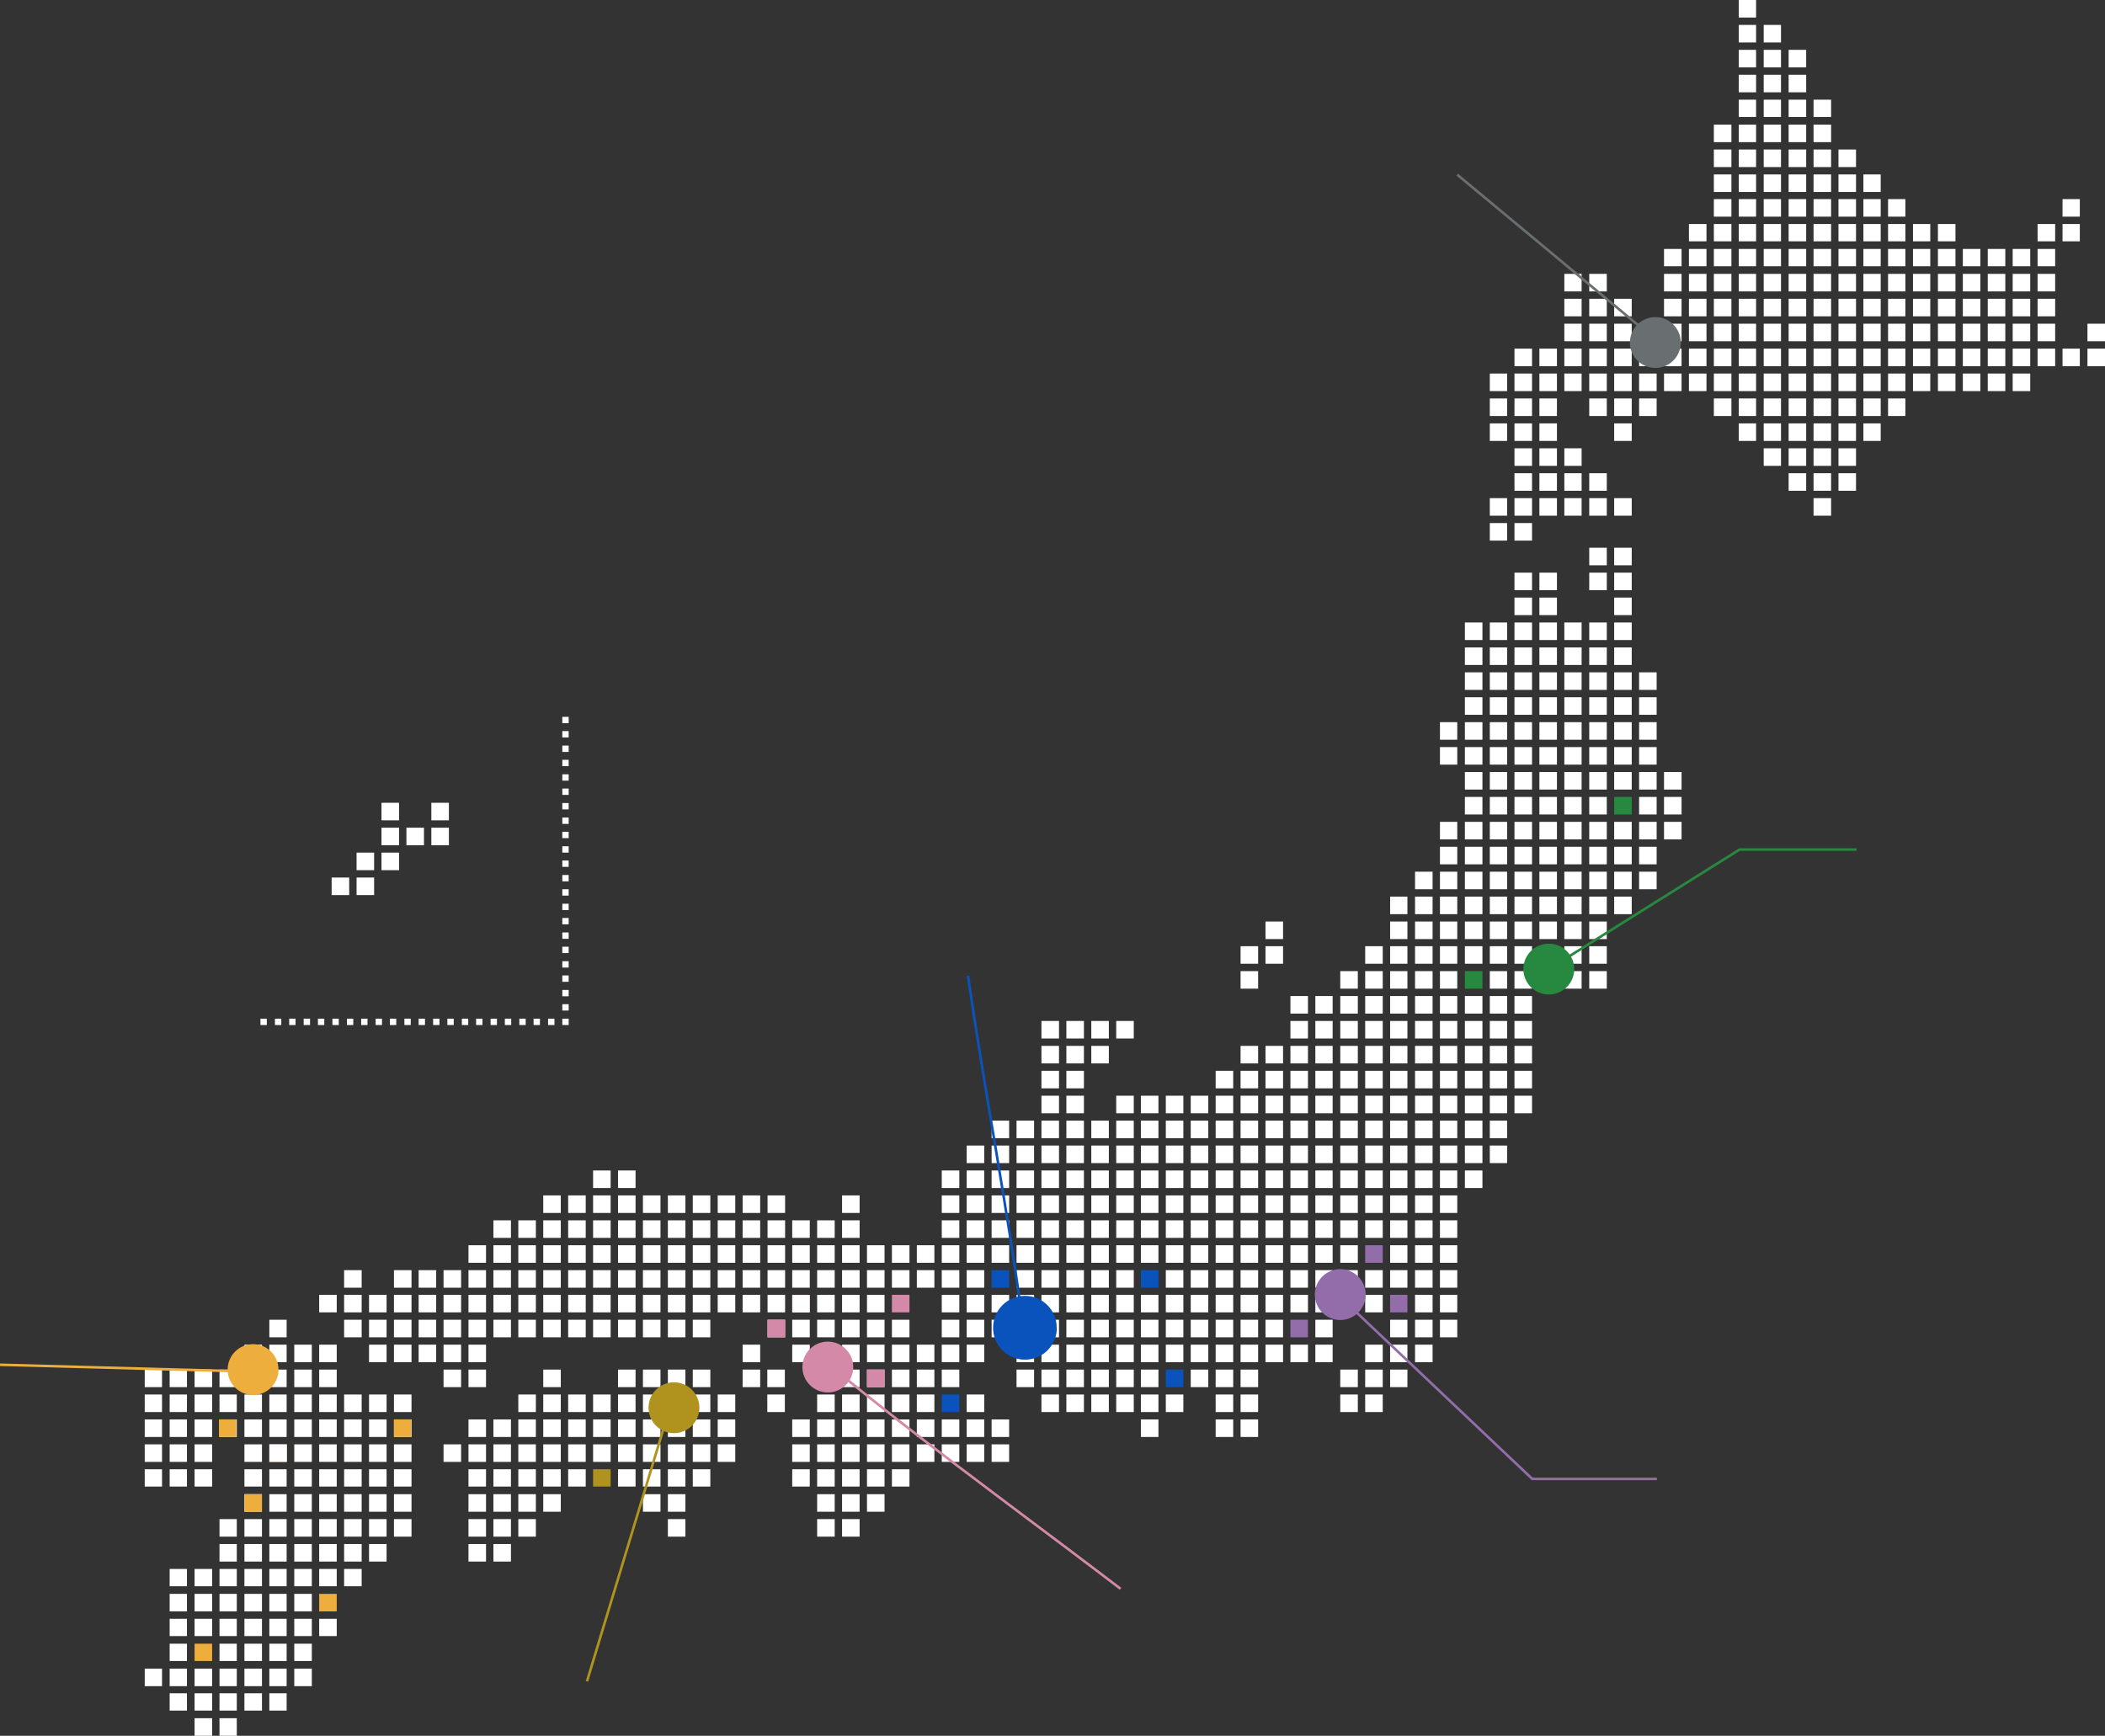 <?xml version="1.0" encoding="UTF-8"?><svg id="svg2186" xmlns="http://www.w3.org/2000/svg" viewBox="0 0 827.71 682.6"><rect x="0" y="0" width="827.71" height="682.6" fill="#333333" stroke="none"/><defs><style>.cls-1{stroke:#af931e;}.cls-1,.cls-2,.cls-3,.cls-4,.cls-5,.cls-6,.cls-7{fill:none;stroke-miterlimit:10;}.cls-8{fill:#278940;}.cls-8,.cls-9,.cls-10,.cls-11,.cls-12,.cls-13,.cls-14,.cls-15,.cls-16{stroke-width:0px;}.cls-9{fill:#d389a7;}.cls-2{stroke:#278940;}.cls-10{fill:#0a53bc;}.cls-3{stroke:#0a53bc;}.cls-11{fill:#0d3287;}.cls-12{fill:#edae3e;}.cls-13{fill:#696f70;}.cls-14{fill:#fff;}.cls-15{fill:#926daa;}.cls-16{fill:#af931e;}.cls-4{stroke:#edae3e;}.cls-5{stroke:#696f70;}.cls-6{stroke:#926daa;}.cls-7{stroke:#d389a7;}</style></defs><rect id="rect6" class="cls-14" x="683.71" width="6.8" height="6.9"/><rect id="rect8" class="cls-14" x="683.71" y="9.8" width="6.8" height="6.9"/><rect id="rect10" class="cls-14" x="693.51" y="9.8" width="6.8" height="6.9"/><rect id="rect12" class="cls-14" x="683.71" y="19.6" width="6.8" height="6.9"/><rect id="rect14" class="cls-14" x="693.51" y="19.6" width="6.8" height="6.9"/><rect id="rect16" class="cls-14" x="703.31" y="19.6" width="6.9" height="6.9"/><rect id="rect18" class="cls-14" x="683.71" y="29.4" width="6.8" height="6.9"/><rect id="rect20" class="cls-14" x="693.51" y="29.4" width="6.8" height="6.9"/><rect id="rect22" class="cls-14" x="703.31" y="29.4" width="6.9" height="6.9"/><rect id="rect24" class="cls-14" x="683.71" y="39.2" width="6.8" height="6.8"/><rect id="rect26" class="cls-14" x="693.51" y="39.2" width="6.8" height="6.8"/><rect id="rect28" class="cls-14" x="703.31" y="39.2" width="6.9" height="6.8"/><rect id="rect30" class="cls-14" x="713.11" y="39.2" width="6.9" height="6.8"/><rect id="rect32" class="cls-14" x="673.91" y="49" width="6.9" height="6.9"/><rect id="rect34" class="cls-14" x="683.71" y="49" width="6.8" height="6.9"/><rect id="rect36" class="cls-14" x="693.51" y="49" width="6.8" height="6.9"/><rect id="rect38" class="cls-14" x="703.31" y="49" width="6.9" height="6.9"/><rect id="rect40" class="cls-14" x="713.11" y="49" width="6.9" height="6.9"/><rect id="rect42" class="cls-14" x="673.91" y="58.8" width="6.9" height="6.9"/><rect id="rect44" class="cls-14" x="683.71" y="58.8" width="6.8" height="6.9"/><rect id="rect46" class="cls-14" x="693.51" y="58.8" width="6.8" height="6.9"/><rect id="rect48" class="cls-14" x="703.31" y="58.8" width="6.9" height="6.9"/><rect id="rect50" class="cls-14" x="713.11" y="58.8" width="6.9" height="6.9"/><rect id="rect52" class="cls-14" x="722.91" y="58.8" width="6.9" height="6.9"/><rect id="rect54" class="cls-14" x="673.91" y="68.6" width="6.9" height="6.9"/><rect id="rect56" class="cls-14" x="683.71" y="68.6" width="6.8" height="6.9"/><rect id="rect58" class="cls-14" x="693.51" y="68.6" width="6.8" height="6.9"/><rect id="rect60" class="cls-14" x="703.31" y="68.6" width="6.9" height="6.9"/><rect id="rect62" class="cls-14" x="713.11" y="68.6" width="6.9" height="6.9"/><rect id="rect64" class="cls-14" x="722.91" y="68.6" width="6.9" height="6.9"/><rect id="rect66" class="cls-14" x="732.71" y="68.6" width="6.8" height="6.9"/><rect id="rect68" class="cls-14" x="673.91" y="78.3" width="6.9" height="6.9"/><rect id="rect70" class="cls-14" x="683.71" y="78.3" width="6.8" height="6.9"/><rect id="rect72" class="cls-14" x="693.51" y="78.3" width="6.8" height="6.9"/><rect id="rect74" class="cls-14" x="703.31" y="78.3" width="6.9" height="6.9"/><rect id="rect76" class="cls-14" x="713.11" y="78.3" width="6.9" height="6.9"/><rect id="rect78" class="cls-14" x="722.91" y="78.3" width="6.9" height="6.9"/><rect id="rect80" class="cls-14" x="732.71" y="78.3" width="6.8" height="6.9"/><rect id="rect82" class="cls-14" x="742.41" y="78.3" width="6.8" height="6.9"/><rect id="rect84" class="cls-14" x="811.01" y="78.3" width="6.8" height="6.9"/><rect id="rect86" class="cls-14" x="664.11" y="88.1" width="6.9" height="6.8"/><rect id="rect88" class="cls-14" x="673.91" y="88.1" width="6.9" height="6.8"/><rect id="rect90" class="cls-14" x="683.71" y="88.1" width="6.8" height="6.8"/><rect id="rect92" class="cls-14" x="693.51" y="88.1" width="6.8" height="6.8"/><rect id="rect94" class="cls-14" x="703.31" y="88.1" width="6.9" height="6.8"/><rect id="rect96" class="cls-14" x="713.11" y="88.1" width="6.9" height="6.8"/><rect id="rect98" class="cls-14" x="722.91" y="88.1" width="6.9" height="6.8"/><rect id="rect100" class="cls-14" x="732.71" y="88.1" width="6.8" height="6.8"/><rect id="rect102" class="cls-14" x="742.41" y="88.1" width="6.8" height="6.8"/><rect id="rect104" class="cls-14" x="752.21" y="88.1" width="6.8" height="6.8"/><rect id="rect106" class="cls-14" x="762.01" y="88.1" width="6.9" height="6.8"/><rect id="rect108" class="cls-14" x="801.21" y="88.1" width="6.9" height="6.8"/><rect id="rect110" class="cls-14" x="811.01" y="88.1" width="6.8" height="6.8"/><rect id="rect112" class="cls-14" x="654.31" y="97.9" width="6.9" height="6.8"/><rect id="rect114" class="cls-14" x="664.11" y="97.9" width="6.9" height="6.8"/><rect id="rect116" class="cls-14" x="673.91" y="97.9" width="6.9" height="6.8"/><rect id="rect118" class="cls-14" x="683.71" y="97.9" width="6.8" height="6.8"/><rect id="rect120" class="cls-14" x="693.51" y="97.9" width="6.8" height="6.8"/><rect id="rect122" class="cls-14" x="703.31" y="97.9" width="6.9" height="6.8"/><rect id="rect124" class="cls-14" x="713.11" y="97.9" width="6.9" height="6.8"/><rect id="rect126" class="cls-14" x="722.91" y="97.9" width="6.9" height="6.8"/><rect id="rect128" class="cls-14" x="732.71" y="97.9" width="6.8" height="6.8"/><rect id="rect130" class="cls-14" x="742.41" y="97.9" width="6.8" height="6.8"/><rect id="rect132" class="cls-14" x="752.21" y="97.9" width="6.8" height="6.8"/><rect id="rect134" class="cls-14" x="762.01" y="97.9" width="6.9" height="6.8"/><rect id="rect136" class="cls-14" x="771.81" y="97.9" width="6.9" height="6.8"/><rect id="rect138" class="cls-14" x="781.61" y="97.9" width="6.9" height="6.8"/><rect id="rect140" class="cls-14" x="791.41" y="97.9" width="6.9" height="6.8"/><rect id="rect142" class="cls-14" x="801.21" y="97.9" width="6.9" height="6.8"/><rect id="rect144" class="cls-14" x="615.11" y="107.7" width="6.8" height="6.9"/><rect id="rect146" class="cls-14" x="624.91" y="107.7" width="6.9" height="6.9"/><rect id="rect148" class="cls-14" x="654.31" y="107.7" width="6.9" height="6.9"/><rect id="rect150" class="cls-14" x="664.11" y="107.7" width="6.9" height="6.9"/><rect id="rect152" class="cls-14" x="673.91" y="107.7" width="6.9" height="6.9"/><rect id="rect154" class="cls-14" x="683.71" y="107.7" width="6.8" height="6.9"/><rect id="rect156" class="cls-14" x="693.51" y="107.7" width="6.8" height="6.9"/><rect id="rect158" class="cls-14" x="703.31" y="107.7" width="6.9" height="6.9"/><rect id="rect160" class="cls-14" x="713.11" y="107.7" width="6.9" height="6.9"/><rect id="rect162" class="cls-14" x="722.91" y="107.7" width="6.9" height="6.9"/><rect id="rect164" class="cls-14" x="732.71" y="107.7" width="6.8" height="6.9"/><rect id="rect166" class="cls-14" x="742.41" y="107.7" width="6.8" height="6.9"/><rect id="rect168" class="cls-14" x="752.21" y="107.7" width="6.8" height="6.9"/><rect id="rect170" class="cls-14" x="762.01" y="107.7" width="6.9" height="6.9"/><rect id="rect172" class="cls-14" x="771.81" y="107.7" width="6.9" height="6.9"/><rect id="rect174" class="cls-14" x="781.61" y="107.7" width="6.9" height="6.9"/><rect id="rect176" class="cls-14" x="791.41" y="107.7" width="6.9" height="6.9"/><rect id="rect178" class="cls-14" x="801.21" y="107.7" width="6.9" height="6.9"/><rect id="rect180" class="cls-14" x="615.11" y="117.5" width="6.8" height="6.9"/><rect id="rect182" class="cls-14" x="624.91" y="117.5" width="6.9" height="6.9"/><rect id="rect184" class="cls-14" x="634.71" y="117.5" width="6.9" height="6.9"/><rect id="rect186" class="cls-14" x="654.31" y="117.5" width="6.9" height="6.9"/><rect id="rect188" class="cls-14" x="664.11" y="117.5" width="6.9" height="6.9"/><rect id="rect190" class="cls-14" x="673.91" y="117.5" width="6.9" height="6.9"/><rect id="rect192" class="cls-14" x="683.71" y="117.5" width="6.8" height="6.9"/><rect id="rect194" class="cls-14" x="693.51" y="117.5" width="6.8" height="6.9"/><rect id="rect196" class="cls-14" x="703.31" y="117.5" width="6.9" height="6.9"/><rect id="rect198" class="cls-14" x="713.11" y="117.5" width="6.9" height="6.9"/><rect id="rect200" class="cls-14" x="722.91" y="117.5" width="6.9" height="6.9"/><rect id="rect202" class="cls-14" x="732.71" y="117.5" width="6.8" height="6.9"/><rect id="rect204" class="cls-14" x="742.41" y="117.5" width="6.8" height="6.9"/><rect id="rect206" class="cls-14" x="752.21" y="117.5" width="6.8" height="6.9"/><rect id="rect208" class="cls-14" x="762.01" y="117.5" width="6.9" height="6.9"/><rect id="rect210" class="cls-14" x="771.81" y="117.5" width="6.9" height="6.9"/><rect id="rect212" class="cls-14" x="781.61" y="117.5" width="6.9" height="6.9"/><rect id="rect214" class="cls-14" x="791.41" y="117.5" width="6.9" height="6.9"/><rect id="rect216" class="cls-14" x="801.21" y="117.5" width="6.9" height="6.9"/><rect id="rect218" class="cls-14" x="615.11" y="127.3" width="6.8" height="6.9"/><rect id="rect220" class="cls-14" x="624.91" y="127.3" width="6.9" height="6.9"/><rect id="rect222" class="cls-14" x="634.71" y="127.3" width="6.9" height="6.9"/><rect id="rect224" class="cls-14" x="644.51" y="127.3" width="6.9" height="6.9"/><rect id="rect226" class="cls-14" x="654.31" y="127.3" width="6.9" height="6.9"/><rect id="rect228" class="cls-14" x="664.11" y="127.3" width="6.9" height="6.9"/><rect id="rect230" class="cls-14" x="673.91" y="127.3" width="6.9" height="6.9"/><rect id="rect232" class="cls-14" x="683.71" y="127.3" width="6.8" height="6.9"/><rect id="rect234" class="cls-14" x="693.51" y="127.3" width="6.8" height="6.9"/><rect id="rect236" class="cls-14" x="703.31" y="127.3" width="6.9" height="6.9"/><rect id="rect238" class="cls-14" x="713.11" y="127.3" width="6.9" height="6.9"/><rect id="rect240" class="cls-14" x="722.91" y="127.3" width="6.9" height="6.9"/><rect id="rect242" class="cls-14" x="732.71" y="127.3" width="6.8" height="6.9"/><rect id="rect244" class="cls-14" x="742.41" y="127.3" width="6.8" height="6.9"/><rect id="rect246" class="cls-14" x="752.21" y="127.3" width="6.8" height="6.9"/><rect id="rect248" class="cls-14" x="762.01" y="127.3" width="6.9" height="6.9"/><rect id="rect250" class="cls-14" x="771.81" y="127.3" width="6.9" height="6.9"/><rect id="rect252" class="cls-14" x="781.61" y="127.3" width="6.9" height="6.9"/><rect id="rect254" class="cls-14" x="791.41" y="127.3" width="6.9" height="6.9"/><rect id="rect256" class="cls-14" x="801.21" y="127.3" width="6.9" height="6.9"/><rect id="rect258" class="cls-14" x="820.81" y="127.3" width="6.9" height="6.9"/><rect id="rect260" class="cls-14" x="595.51" y="137.1" width="6.9" height="6.9"/><rect id="rect262" class="cls-14" x="605.31" y="137.1" width="6.9" height="6.9"/><rect id="rect264" class="cls-14" x="615.11" y="137.1" width="6.8" height="6.9"/><rect id="rect266" class="cls-14" x="624.91" y="137.1" width="6.9" height="6.9"/><rect id="rect268" class="cls-14" x="634.71" y="137.1" width="6.9" height="6.9"/><rect id="rect270" class="cls-14" x="644.51" y="137.1" width="6.9" height="6.9"/><rect id="rect272" class="cls-14" x="654.31" y="137.1" width="6.9" height="6.9"/><rect id="rect274" class="cls-14" x="664.11" y="137.1" width="6.9" height="6.9"/><rect id="rect276" class="cls-14" x="673.91" y="137.1" width="6.9" height="6.9"/><rect id="rect278" class="cls-14" x="683.71" y="137.1" width="6.8" height="6.9"/><rect id="rect280" class="cls-14" x="693.51" y="137.1" width="6.8" height="6.9"/><rect id="rect282" class="cls-14" x="703.31" y="137.1" width="6.9" height="6.9"/><rect id="rect284" class="cls-14" x="713.11" y="137.1" width="6.9" height="6.9"/><rect id="rect286" class="cls-14" x="722.91" y="137.1" width="6.9" height="6.9"/><rect id="rect288" class="cls-14" x="732.71" y="137.1" width="6.8" height="6.9"/><rect id="rect290" class="cls-14" x="742.41" y="137.1" width="6.8" height="6.9"/><rect id="rect292" class="cls-14" x="752.21" y="137.1" width="6.8" height="6.9"/><rect id="rect294" class="cls-14" x="762.01" y="137.1" width="6.9" height="6.9"/><rect id="rect296" class="cls-14" x="771.81" y="137.1" width="6.9" height="6.9"/><rect id="rect298" class="cls-14" x="781.61" y="137.1" width="6.9" height="6.9"/><rect id="rect300" class="cls-14" x="791.41" y="137.1" width="6.9" height="6.9"/><rect id="rect302" class="cls-14" x="801.21" y="137.1" width="6.9" height="6.9"/><rect id="rect304" class="cls-14" x="811.01" y="137.1" width="6.8" height="6.9"/><rect id="rect306" class="cls-14" x="820.81" y="137.1" width="6.9" height="6.9"/><rect id="rect308" class="cls-14" x="585.81" y="146.9" width="6.8" height="6.9"/><rect id="rect310" class="cls-14" x="595.51" y="146.9" width="6.9" height="6.9"/><rect id="rect312" class="cls-14" x="605.31" y="146.9" width="6.9" height="6.9"/><rect id="rect314" class="cls-14" x="615.11" y="146.9" width="6.8" height="6.9"/><rect id="rect316" class="cls-14" x="624.91" y="146.9" width="6.9" height="6.9"/><rect id="rect318" class="cls-14" x="634.71" y="146.9" width="6.9" height="6.9"/><rect id="rect320" class="cls-14" x="644.51" y="146.9" width="6.9" height="6.9"/><rect id="rect322" class="cls-14" x="654.31" y="146.9" width="6.9" height="6.9"/><rect id="rect324" class="cls-14" x="664.11" y="146.9" width="6.9" height="6.9"/><rect id="rect326" class="cls-14" x="673.91" y="146.9" width="6.9" height="6.9"/><rect id="rect328" class="cls-14" x="683.71" y="146.9" width="6.8" height="6.9"/><rect id="rect330" class="cls-14" x="693.51" y="146.9" width="6.8" height="6.9"/><rect id="rect332" class="cls-14" x="703.31" y="146.9" width="6.9" height="6.9"/><rect id="rect334" class="cls-14" x="713.11" y="146.9" width="6.9" height="6.9"/><rect id="rect336" class="cls-14" x="722.91" y="146.9" width="6.9" height="6.9"/><rect id="rect338" class="cls-14" x="732.71" y="146.9" width="6.8" height="6.9"/><rect id="rect340" class="cls-14" x="742.41" y="146.9" width="6.8" height="6.9"/><rect id="rect342" class="cls-14" x="752.21" y="146.9" width="6.8" height="6.9"/><rect id="rect344" class="cls-14" x="762.01" y="146.9" width="6.9" height="6.9"/><rect id="rect346" class="cls-14" x="771.81" y="146.9" width="6.9" height="6.9"/><rect id="rect348" class="cls-14" x="781.61" y="146.9" width="6.9" height="6.9"/><rect id="rect350" class="cls-14" x="791.41" y="146.9" width="6.9" height="6.9"/><rect id="rect352" class="cls-14" x="585.81" y="156.7" width="6.8" height="6.9"/><rect id="rect354" class="cls-14" x="595.51" y="156.7" width="6.9" height="6.9"/><rect id="rect356" class="cls-14" x="605.31" y="156.7" width="6.9" height="6.9"/><rect id="rect358" class="cls-14" x="624.91" y="156.7" width="6.9" height="6.9"/><rect id="rect360" class="cls-14" x="634.71" y="156.7" width="6.9" height="6.9"/><rect id="rect362" class="cls-14" x="644.51" y="156.7" width="6.9" height="6.9"/><rect id="rect364" class="cls-14" x="673.91" y="156.7" width="6.9" height="6.9"/><rect id="rect366" class="cls-14" x="683.71" y="156.7" width="6.8" height="6.9"/><rect id="rect368" class="cls-14" x="693.51" y="156.7" width="6.8" height="6.9"/><rect id="rect370" class="cls-14" x="703.31" y="156.7" width="6.9" height="6.9"/><rect id="rect372" class="cls-14" x="713.11" y="156.7" width="6.9" height="6.9"/><rect id="rect374" class="cls-14" x="722.91" y="156.7" width="6.9" height="6.9"/><rect id="rect376" class="cls-14" x="732.71" y="156.7" width="6.8" height="6.9"/><rect id="rect378" class="cls-14" x="742.41" y="156.7" width="6.8" height="6.9"/><rect id="rect380" class="cls-14" x="585.81" y="166.5" width="6.8" height="6.9"/><rect id="rect382" class="cls-14" x="595.51" y="166.5" width="6.9" height="6.9"/><rect id="rect384" class="cls-14" x="605.31" y="166.5" width="6.9" height="6.9"/><rect id="rect386" class="cls-14" x="634.71" y="166.5" width="6.9" height="6.9"/><rect id="rect388" class="cls-14" x="683.71" y="166.5" width="6.8" height="6.9"/><rect id="rect390" class="cls-14" x="693.51" y="166.5" width="6.8" height="6.9"/><rect id="rect392" class="cls-14" x="703.31" y="166.5" width="6.9" height="6.9"/><rect id="rect394" class="cls-14" x="713.11" y="166.5" width="6.9" height="6.9"/><rect id="rect396" class="cls-14" x="722.91" y="166.5" width="6.9" height="6.9"/><rect id="rect398" class="cls-14" x="732.71" y="166.5" width="6.8" height="6.9"/><rect id="rect400" class="cls-14" x="595.51" y="176.3" width="6.9" height="6.9"/><rect id="rect402" class="cls-14" x="605.31" y="176.3" width="6.9" height="6.9"/><rect id="rect404" class="cls-14" x="615.11" y="176.3" width="6.8" height="6.9"/><rect id="rect406" class="cls-14" x="693.51" y="176.3" width="6.8" height="6.9"/><rect id="rect408" class="cls-14" x="703.31" y="176.3" width="6.9" height="6.9"/><rect id="rect410" class="cls-14" x="713.11" y="176.3" width="6.9" height="6.9"/><rect id="rect412" class="cls-14" x="722.91" y="176.3" width="6.9" height="6.9"/><rect id="rect414" class="cls-14" x="595.51" y="186.1" width="6.9" height="6.9"/><rect id="rect416" class="cls-14" x="605.31" y="186.1" width="6.9" height="6.9"/><rect id="rect418" class="cls-14" x="615.11" y="186.1" width="6.8" height="6.9"/><rect id="rect420" class="cls-14" x="624.91" y="186.1" width="6.9" height="6.9"/><rect id="rect422" class="cls-14" x="703.31" y="186.1" width="6.9" height="6.9"/><rect id="rect424" class="cls-14" x="713.11" y="186.1" width="6.9" height="6.9"/><rect id="rect426" class="cls-14" x="722.91" y="186.1" width="6.9" height="6.9"/><rect id="rect428" class="cls-14" x="585.81" y="195.9" width="6.8" height="6.9"/><rect id="rect430" class="cls-14" x="595.51" y="195.9" width="6.9" height="6.9"/><rect id="rect432" class="cls-14" x="605.31" y="195.9" width="6.9" height="6.9"/><rect id="rect434" class="cls-14" x="615.11" y="195.9" width="6.8" height="6.9"/><rect id="rect436" class="cls-14" x="624.91" y="195.9" width="6.9" height="6.9"/><rect id="rect438" class="cls-14" x="634.71" y="195.9" width="6.9" height="6.9"/><rect id="rect440" class="cls-14" x="713.11" y="195.9" width="6.9" height="6.9"/><rect id="rect442" class="cls-14" x="585.81" y="205.7" width="6.8" height="6.9"/><rect id="rect444" class="cls-14" x="595.51" y="205.7" width="6.9" height="6.9"/><rect id="rect446" class="cls-14" x="624.91" y="215.4" width="6.9" height="6.9"/><rect id="rect448" class="cls-14" x="634.71" y="215.4" width="6.9" height="6.9"/><rect id="rect450" class="cls-14" x="595.51" y="225.2" width="6.9" height="6.9"/><rect id="rect452" class="cls-14" x="605.31" y="225.2" width="6.9" height="6.9"/><rect id="rect454" class="cls-14" x="624.91" y="225.2" width="6.9" height="6.9"/><rect id="rect456" class="cls-14" x="634.71" y="225.2" width="6.9" height="6.9"/><rect id="rect458" class="cls-14" x="595.51" y="235" width="6.9" height="6.9"/><rect id="rect460" class="cls-14" x="605.31" y="235" width="6.9" height="6.9"/><rect id="rect462" class="cls-14" x="634.71" y="235" width="6.9" height="6.9"/><rect id="rect464" class="cls-14" x="576.01" y="244.8" width="6.9" height="6.9"/><rect id="rect466" class="cls-14" x="585.81" y="244.8" width="6.8" height="6.9"/><rect id="rect468" class="cls-14" x="595.51" y="244.8" width="6.9" height="6.9"/><rect id="rect470" class="cls-14" x="605.31" y="244.8" width="6.9" height="6.9"/><rect id="rect472" class="cls-14" x="615.11" y="244.8" width="6.8" height="6.9"/><rect id="rect474" class="cls-14" x="624.91" y="244.8" width="6.9" height="6.9"/><rect id="rect476" class="cls-14" x="634.71" y="244.8" width="6.9" height="6.9"/><rect id="rect478" class="cls-14" x="576.01" y="254.6" width="6.9" height="6.9"/><rect id="rect480" class="cls-14" x="585.81" y="254.6" width="6.8" height="6.9"/><rect id="rect482" class="cls-14" x="595.51" y="254.6" width="6.9" height="6.9"/><rect id="rect484" class="cls-14" x="605.31" y="254.6" width="6.9" height="6.9"/><rect id="rect486" class="cls-14" x="615.11" y="254.6" width="6.8" height="6.9"/><rect id="rect488" class="cls-14" x="624.91" y="254.6" width="6.9" height="6.9"/><rect id="rect490" class="cls-14" x="634.71" y="254.6" width="6.9" height="6.9"/><rect id="rect492" class="cls-14" x="576.01" y="264.4" width="6.9" height="6.9"/><rect id="rect494" class="cls-14" x="585.81" y="264.4" width="6.8" height="6.9"/><rect id="rect496" class="cls-14" x="595.51" y="264.4" width="6.9" height="6.9"/><rect id="rect498" class="cls-14" x="605.31" y="264.4" width="6.9" height="6.9"/><rect id="rect500" class="cls-14" x="615.11" y="264.4" width="6.8" height="6.9"/><rect id="rect502" class="cls-14" x="624.91" y="264.4" width="6.9" height="6.9"/><rect id="rect504" class="cls-14" x="634.71" y="264.4" width="6.9" height="6.9"/><rect id="rect506" class="cls-14" x="644.51" y="264.4" width="6.9" height="6.9"/><rect id="rect508" class="cls-14" x="576.01" y="274.2" width="6.9" height="6.9"/><rect id="rect510" class="cls-14" x="585.81" y="274.2" width="6.8" height="6.9"/><rect id="rect512" class="cls-14" x="595.51" y="274.2" width="6.9" height="6.9"/><rect id="rect514" class="cls-14" x="605.31" y="274.2" width="6.9" height="6.9"/><rect id="rect516" class="cls-14" x="615.11" y="274.2" width="6.8" height="6.9"/><rect id="rect518" class="cls-14" x="624.91" y="274.2" width="6.9" height="6.9"/><rect id="rect520" class="cls-14" x="634.71" y="274.2" width="6.9" height="6.9"/><rect id="rect522" class="cls-14" x="644.51" y="274.2" width="6.9" height="6.9"/><rect id="rect524" class="cls-14" x="566.21" y="284" width="6.8" height="6.9"/><rect id="rect526" class="cls-14" x="576.01" y="284" width="6.9" height="6.9"/><rect id="rect528" class="cls-14" x="585.81" y="284" width="6.8" height="6.9"/><rect id="rect530" class="cls-14" x="595.51" y="284" width="6.9" height="6.9"/><rect id="rect532" class="cls-14" x="605.31" y="284" width="6.9" height="6.9"/><rect id="rect534" class="cls-14" x="615.11" y="284" width="6.8" height="6.9"/><rect id="rect536" class="cls-14" x="624.91" y="284" width="6.9" height="6.9"/><rect id="rect538" class="cls-14" x="634.71" y="284" width="6.9" height="6.9"/><rect id="rect540" class="cls-14" x="644.51" y="284" width="6.9" height="6.9"/><rect id="rect542" class="cls-14" x="566.21" y="293.8" width="6.8" height="6.9"/><rect id="rect544" class="cls-14" x="576.01" y="293.8" width="6.9" height="6.9"/><rect id="rect546" class="cls-14" x="585.81" y="293.8" width="6.8" height="6.9"/><rect id="rect548" class="cls-14" x="595.51" y="293.8" width="6.9" height="6.9"/><rect id="rect550" class="cls-14" x="605.31" y="293.8" width="6.9" height="6.9"/><rect id="rect552" class="cls-14" x="615.11" y="293.8" width="6.8" height="6.9"/><rect id="rect554" class="cls-14" x="624.91" y="293.8" width="6.9" height="6.9"/><rect id="rect556" class="cls-14" x="634.71" y="293.8" width="6.9" height="6.9"/><rect id="rect558" class="cls-14" x="644.51" y="293.8" width="6.9" height="6.9"/><rect id="rect560" class="cls-14" x="576.01" y="303.6" width="6.9" height="6.9"/><rect id="rect562" class="cls-14" x="585.81" y="303.6" width="6.8" height="6.9"/><rect id="rect564" class="cls-14" x="595.51" y="303.6" width="6.9" height="6.9"/><rect id="rect566" class="cls-14" x="605.31" y="303.6" width="6.9" height="6.9"/><rect id="rect568" class="cls-14" x="615.11" y="303.6" width="6.8" height="6.9"/><rect id="rect570" class="cls-14" x="624.91" y="303.6" width="6.9" height="6.9"/><rect id="rect572" class="cls-14" x="634.71" y="303.6" width="6.9" height="6.9"/><rect id="rect574" class="cls-14" x="644.51" y="303.6" width="6.9" height="6.9"/><rect id="rect576" class="cls-14" x="654.31" y="303.6" width="6.9" height="6.9"/><rect id="rect578" class="cls-14" x="576.01" y="313.4" width="6.9" height="6.9"/><rect id="rect580" class="cls-14" x="585.81" y="313.4" width="6.8" height="6.9"/><rect id="rect582" class="cls-14" x="595.51" y="313.4" width="6.9" height="6.9"/><rect id="rect584" class="cls-14" x="605.31" y="313.4" width="6.9" height="6.9"/><rect id="rect586" class="cls-14" x="615.11" y="313.4" width="6.8" height="6.9"/><rect id="rect588" class="cls-14" x="624.91" y="313.4" width="6.9" height="6.9"/><rect id="rect590" class="cls-14" x="644.51" y="313.4" width="6.9" height="6.9"/><rect id="rect592" class="cls-14" x="654.31" y="313.4" width="6.9" height="6.9"/><rect id="rect594" class="cls-14" x="566.21" y="323.2" width="6.8" height="6.9"/><rect id="rect596" class="cls-14" x="576.01" y="323.2" width="6.9" height="6.9"/><rect id="rect598" class="cls-14" x="585.81" y="323.2" width="6.8" height="6.9"/><rect id="rect600" class="cls-14" x="595.51" y="323.2" width="6.9" height="6.9"/><rect id="rect602" class="cls-14" x="605.31" y="323.2" width="6.9" height="6.9"/><rect id="rect604" class="cls-14" x="615.11" y="323.2" width="6.8" height="6.9"/><rect id="rect606" class="cls-14" x="624.91" y="323.2" width="6.9" height="6.9"/><rect id="rect608" class="cls-14" x="634.71" y="323.2" width="6.9" height="6.9"/><rect id="rect610" class="cls-14" x="644.51" y="323.2" width="6.9" height="6.9"/><rect id="rect612" class="cls-14" x="654.31" y="323.2" width="6.9" height="6.9"/><rect id="rect614" class="cls-14" x="566.21" y="333" width="6.8" height="6.9"/><rect id="rect616" class="cls-14" x="576.01" y="333" width="6.9" height="6.9"/><rect id="rect618" class="cls-14" x="585.81" y="333" width="6.8" height="6.9"/><rect id="rect620" class="cls-14" x="595.51" y="333" width="6.9" height="6.9"/><rect id="rect622" class="cls-14" x="605.31" y="333" width="6.9" height="6.9"/><rect id="rect624" class="cls-14" x="615.11" y="333" width="6.8" height="6.9"/><rect id="rect626" class="cls-14" x="624.91" y="333" width="6.9" height="6.9"/><rect id="rect628" class="cls-14" x="634.71" y="333" width="6.9" height="6.9"/><rect id="rect630" class="cls-14" x="644.51" y="333" width="6.9" height="6.9"/><rect id="rect632" class="cls-14" x="556.41" y="342.8" width="6.9" height="6.9"/><rect id="rect634" class="cls-14" x="566.21" y="342.8" width="6.8" height="6.9"/><rect id="rect636" class="cls-14" x="576.01" y="342.8" width="6.9" height="6.9"/><rect id="rect638" class="cls-14" x="585.81" y="342.8" width="6.8" height="6.9"/><rect id="rect640" class="cls-14" x="595.51" y="342.8" width="6.9" height="6.9"/><rect id="rect642" class="cls-14" x="605.31" y="342.8" width="6.9" height="6.9"/><rect id="rect644" class="cls-14" x="615.11" y="342.8" width="6.8" height="6.9"/><rect id="rect646" class="cls-14" x="624.91" y="342.8" width="6.9" height="6.9"/><rect id="rect648" class="cls-14" x="634.71" y="342.8" width="6.9" height="6.9"/><rect id="rect650" class="cls-14" x="644.51" y="342.8" width="6.9" height="6.9"/><rect id="rect652" class="cls-14" x="546.61" y="352.6" width="6.8" height="6.9"/><rect id="rect654" class="cls-14" x="556.41" y="352.6" width="6.9" height="6.9"/><rect id="rect656" class="cls-14" x="566.21" y="352.6" width="6.8" height="6.9"/><rect id="rect658" class="cls-14" x="576.01" y="352.6" width="6.9" height="6.9"/><rect id="rect660" class="cls-14" x="585.81" y="352.6" width="6.8" height="6.9"/><rect id="rect662" class="cls-14" x="595.51" y="352.6" width="6.9" height="6.9"/><rect id="rect664" class="cls-14" x="605.31" y="352.6" width="6.9" height="6.9"/><rect id="rect666" class="cls-14" x="615.11" y="352.6" width="6.8" height="6.9"/><rect id="rect668" class="cls-14" x="624.91" y="352.6" width="6.9" height="6.9"/><rect id="rect670" class="cls-14" x="634.71" y="352.6" width="6.9" height="6.9"/><rect id="rect672" class="cls-14" x="546.61" y="362.4" width="6.8" height="6.9"/><rect id="rect674" class="cls-14" x="556.41" y="362.4" width="6.9" height="6.9"/><rect id="rect676" class="cls-14" x="566.21" y="362.4" width="6.8" height="6.9"/><rect id="rect678" class="cls-14" x="576.01" y="362.4" width="6.9" height="6.9"/><rect id="rect680" class="cls-14" x="585.81" y="362.4" width="6.8" height="6.9"/><rect id="rect682" class="cls-14" x="595.51" y="362.4" width="6.9" height="6.9"/><rect id="rect684" class="cls-14" x="605.31" y="362.4" width="6.9" height="6.9"/><rect id="rect686" class="cls-14" x="615.11" y="362.4" width="6.8" height="6.9"/><rect id="rect688" class="cls-14" x="624.91" y="362.4" width="6.9" height="6.9"/><rect id="rect690" class="cls-14" x="536.81" y="372.1" width="6.9" height="6.9"/><rect id="rect692" class="cls-14" x="546.61" y="372.1" width="6.8" height="6.9"/><rect id="rect694" class="cls-14" x="556.41" y="372.1" width="6.9" height="6.9"/><rect id="rect696" class="cls-14" x="566.21" y="372.1" width="6.8" height="6.9"/><rect id="rect698" class="cls-14" x="576.01" y="372.1" width="6.9" height="6.9"/><rect id="rect700" class="cls-14" x="585.81" y="372.1" width="6.8" height="6.9"/><rect id="rect702" class="cls-14" x="595.51" y="372.1" width="6.9" height="6.9"/><rect id="rect704" class="cls-14" x="605.31" y="372.1" width="6.9" height="6.9"/><rect id="rect706" class="cls-14" x="615.11" y="372.1" width="6.8" height="6.9"/><rect id="rect708" class="cls-14" x="624.91" y="372.1" width="6.9" height="6.9"/><rect id="rect710" class="cls-14" x="527.01" y="381.9" width="6.9" height="6.9"/><rect id="rect712" class="cls-14" x="536.81" y="381.9" width="6.9" height="6.9"/><rect id="rect714" class="cls-14" x="546.61" y="381.9" width="6.8" height="6.9"/><rect id="rect716" class="cls-14" x="556.41" y="381.9" width="6.9" height="6.9"/><rect id="rect718" class="cls-14" x="566.21" y="381.9" width="6.8" height="6.9"/><rect id="rect720" class="cls-8" x="576.01" y="381.9" width="6.9" height="6.9"/><rect id="rect722" class="cls-14" x="585.81" y="381.9" width="6.8" height="6.9"/><rect id="rect724" class="cls-14" x="595.51" y="381.9" width="6.9" height="6.9"/><rect id="rect726" class="cls-14" x="605.31" y="381.9" width="6.9" height="6.9"/><rect id="rect728" class="cls-14" x="615.11" y="381.9" width="6.8" height="6.9"/><rect id="rect730" class="cls-14" x="624.91" y="381.9" width="6.9" height="6.9"/><rect id="rect732" class="cls-14" x="507.41" y="391.7" width="6.9" height="6.9"/><rect id="rect734" class="cls-14" x="517.21" y="391.7" width="6.8" height="6.9"/><rect id="rect736" class="cls-14" x="527.01" y="391.7" width="6.9" height="6.9"/><rect id="rect738" class="cls-14" x="536.81" y="391.7" width="6.9" height="6.9"/><rect id="rect740" class="cls-14" x="546.61" y="391.7" width="6.8" height="6.9"/><rect id="rect742" class="cls-14" x="556.41" y="391.7" width="6.9" height="6.9"/><rect id="rect744" class="cls-14" x="566.21" y="391.7" width="6.8" height="6.9"/><rect id="rect746" class="cls-14" x="576.01" y="391.7" width="6.9" height="6.9"/><rect id="rect748" class="cls-14" x="585.81" y="391.7" width="6.8" height="6.9"/><rect id="rect750" class="cls-14" x="595.51" y="391.7" width="6.9" height="6.9"/><rect id="rect752" class="cls-14" x="409.51" y="401.5" width="6.9" height="6.9"/><rect id="rect754" class="cls-14" x="419.31" y="401.5" width="6.9" height="6.9"/><rect id="rect756" class="cls-14" x="429.11" y="401.5" width="6.9" height="6.9"/><rect id="rect758" class="cls-14" x="438.91" y="401.5" width="6.9" height="6.9"/><rect id="rect760" class="cls-14" x="507.41" y="401.5" width="6.9" height="6.9"/><rect id="rect762" class="cls-14" x="517.21" y="401.5" width="6.8" height="6.9"/><rect id="rect764" class="cls-14" x="527.01" y="401.5" width="6.9" height="6.9"/><rect id="rect766" class="cls-14" x="536.81" y="401.5" width="6.9" height="6.9"/><rect id="rect768" class="cls-14" x="546.61" y="401.5" width="6.8" height="6.9"/><rect id="rect770" class="cls-14" x="556.41" y="401.5" width="6.9" height="6.9"/><rect id="rect772" class="cls-14" x="566.21" y="401.5" width="6.8" height="6.9"/><rect id="rect774" class="cls-14" x="576.01" y="401.5" width="6.9" height="6.9"/><rect id="rect776" class="cls-14" x="585.81" y="401.5" width="6.8" height="6.9"/><rect id="rect778" class="cls-14" x="595.51" y="401.5" width="6.9" height="6.9"/><rect id="rect780" class="cls-14" x="409.51" y="411.3" width="6.9" height="6.9"/><rect id="rect782" class="cls-14" x="419.31" y="411.3" width="6.9" height="6.9"/><rect id="rect784" class="cls-14" x="429.11" y="411.3" width="6.9" height="6.9"/><rect id="rect786" class="cls-14" x="487.81" y="411.3" width="6.9" height="6.9"/><rect id="rect788" class="cls-14" x="497.61" y="411.3" width="6.9" height="6.9"/><rect id="rect790" class="cls-14" x="507.41" y="411.3" width="6.9" height="6.9"/><rect id="rect792" class="cls-14" x="517.21" y="411.3" width="6.8" height="6.9"/><rect id="rect794" class="cls-14" x="527.01" y="411.3" width="6.9" height="6.9"/><rect id="rect796" class="cls-14" x="487.81" y="372.1" width="6.9" height="6.9"/><rect id="rect798" class="cls-14" x="497.61" y="372.1" width="6.9" height="6.9"/><rect id="rect800" class="cls-14" x="487.81" y="381.9" width="6.9" height="6.9"/><rect id="rect802" class="cls-14" x="497.61" y="362.4" width="6.9" height="6.9"/><rect id="rect804" class="cls-14" x="536.81" y="411.3" width="6.9" height="6.9"/><rect id="rect806" class="cls-14" x="546.61" y="411.3" width="6.8" height="6.9"/><rect id="rect808" class="cls-14" x="556.41" y="411.3" width="6.9" height="6.9"/><rect id="rect810" class="cls-14" x="566.21" y="411.3" width="6.8" height="6.9"/><rect id="rect812" class="cls-14" x="576.01" y="411.3" width="6.9" height="6.9"/><rect id="rect814" class="cls-14" x="585.81" y="411.3" width="6.8" height="6.9"/><rect id="rect816" class="cls-14" x="595.51" y="411.3" width="6.9" height="6.9"/><rect id="rect818" class="cls-14" x="409.51" y="421.1" width="6.9" height="6.9"/><rect id="rect820" class="cls-14" x="419.31" y="421.1" width="6.9" height="6.9"/><rect id="rect822" class="cls-14" x="478.01" y="421.1" width="6.9" height="6.9"/><rect id="rect824" class="cls-14" x="487.81" y="421.1" width="6.9" height="6.9"/><rect id="rect826" class="cls-14" x="497.61" y="421.1" width="6.9" height="6.9"/><rect id="rect828" class="cls-14" x="507.41" y="421.1" width="6.9" height="6.9"/><rect id="rect830" class="cls-14" x="517.21" y="421.1" width="6.8" height="6.9"/><rect id="rect832" class="cls-14" x="527.01" y="421.1" width="6.9" height="6.9"/><rect id="rect834" class="cls-14" x="536.81" y="421.1" width="6.9" height="6.9"/><rect id="rect836" class="cls-14" x="546.61" y="421.1" width="6.8" height="6.9"/><rect id="rect838" class="cls-14" x="556.41" y="421.1" width="6.9" height="6.9"/><rect id="rect840" class="cls-14" x="566.21" y="421.1" width="6.8" height="6.9"/><rect id="rect842" class="cls-14" x="576.01" y="421.1" width="6.9" height="6.9"/><rect id="rect844" class="cls-14" x="585.81" y="421.1" width="6.8" height="6.9"/><rect id="rect846" class="cls-14" x="595.51" y="421.1" width="6.9" height="6.9"/><rect id="rect848" class="cls-14" x="409.51" y="430.9" width="6.9" height="6.9"/><rect id="rect850" class="cls-14" x="419.31" y="430.9" width="6.9" height="6.9"/><rect id="rect852" class="cls-14" x="438.91" y="430.9" width="6.9" height="6.9"/><rect id="rect854" class="cls-14" x="448.61" y="430.9" width="6.9" height="6.9"/><rect id="rect856" class="cls-14" x="458.41" y="430.9" width="6.9" height="6.9"/><rect id="rect858" class="cls-14" x="468.21" y="430.9" width="6.9" height="6.9"/><rect id="rect860" class="cls-14" x="478.01" y="430.9" width="6.9" height="6.9"/><rect id="rect862" class="cls-14" x="487.81" y="430.9" width="6.9" height="6.9"/><rect id="rect864" class="cls-14" x="497.61" y="430.9" width="6.9" height="6.9"/><rect id="rect866" class="cls-14" x="507.41" y="430.9" width="6.9" height="6.9"/><rect id="rect868" class="cls-14" x="517.21" y="430.9" width="6.8" height="6.9"/><rect id="rect870" class="cls-14" x="527.01" y="430.9" width="6.9" height="6.9"/><rect id="rect872" class="cls-14" x="536.81" y="430.9" width="6.9" height="6.9"/><rect id="rect874" class="cls-14" x="546.61" y="430.9" width="6.8" height="6.9"/><rect id="rect876" class="cls-14" x="556.41" y="430.9" width="6.9" height="6.9"/><rect id="rect878" class="cls-14" x="566.21" y="430.9" width="6.8" height="6.9"/><rect id="rect880" class="cls-14" x="576.01" y="430.9" width="6.9" height="6.9"/><rect id="rect882" class="cls-14" x="585.81" y="430.9" width="6.8" height="6.9"/><rect id="rect884" class="cls-14" x="595.51" y="430.9" width="6.9" height="6.9"/><rect id="rect886" class="cls-14" x="389.91" y="440.7" width="6.9" height="6.9"/><rect id="rect888" class="cls-14" x="399.71" y="440.7" width="6.9" height="6.9"/><rect id="rect890" class="cls-14" x="409.51" y="440.7" width="6.9" height="6.9"/><rect id="rect892" class="cls-14" x="419.31" y="440.7" width="6.9" height="6.9"/><rect id="rect894" class="cls-14" x="429.11" y="440.7" width="6.9" height="6.9"/><rect id="rect896" class="cls-14" x="438.91" y="440.7" width="6.9" height="6.9"/><rect id="rect898" class="cls-14" x="448.61" y="440.7" width="6.9" height="6.9"/><rect id="rect900" class="cls-14" x="458.41" y="440.7" width="6.9" height="6.9"/><rect id="rect902" class="cls-14" x="468.21" y="440.7" width="6.9" height="6.9"/><rect id="rect904" class="cls-14" x="478.01" y="440.7" width="6.9" height="6.9"/><rect id="rect906" class="cls-14" x="487.81" y="440.7" width="6.9" height="6.9"/><rect id="rect908" class="cls-14" x="497.61" y="440.7" width="6.9" height="6.9"/><rect id="rect910" class="cls-14" x="507.41" y="440.7" width="6.9" height="6.9"/><rect id="rect912" class="cls-14" x="517.21" y="440.7" width="6.8" height="6.9"/><rect id="rect914" class="cls-14" x="527.01" y="440.7" width="6.9" height="6.9"/><rect id="rect916" class="cls-14" x="536.81" y="440.7" width="6.9" height="6.9"/><rect id="rect918" class="cls-14" x="546.61" y="440.7" width="6.8" height="6.9"/><rect id="rect920" class="cls-14" x="556.41" y="440.7" width="6.9" height="6.9"/><rect id="rect922" class="cls-14" x="566.21" y="440.7" width="6.8" height="6.9"/><rect id="rect924" class="cls-14" x="576.01" y="440.7" width="6.9" height="6.9"/><rect id="rect926" class="cls-14" x="585.81" y="440.7" width="6.8" height="6.9"/><rect id="rect928" class="cls-14" x="380.11" y="450.5" width="6.9" height="6.9"/><rect id="rect930" class="cls-14" x="389.91" y="450.5" width="6.9" height="6.9"/><rect id="rect932" class="cls-14" x="399.71" y="450.5" width="6.9" height="6.9"/><rect id="rect934" class="cls-14" x="409.51" y="450.5" width="6.9" height="6.9"/><rect id="rect936" class="cls-14" x="419.31" y="450.5" width="6.9" height="6.9"/><rect id="rect938" class="cls-14" x="429.11" y="450.5" width="6.9" height="6.9"/><rect id="rect940" class="cls-14" x="438.91" y="450.5" width="6.9" height="6.9"/><rect id="rect942" class="cls-14" x="448.61" y="450.5" width="6.9" height="6.9"/><rect id="rect944" class="cls-14" x="458.41" y="450.5" width="6.9" height="6.9"/><rect id="rect946" class="cls-14" x="468.21" y="450.5" width="6.9" height="6.9"/><rect id="rect948" class="cls-14" x="478.01" y="450.5" width="6.9" height="6.9"/><rect id="rect950" class="cls-14" x="487.81" y="450.5" width="6.9" height="6.9"/><rect id="rect952" class="cls-14" x="497.61" y="450.5" width="6.9" height="6.9"/><rect id="rect954" class="cls-14" x="507.41" y="450.5" width="6.9" height="6.9"/><rect id="rect956" class="cls-14" x="517.21" y="450.5" width="6.8" height="6.9"/><rect id="rect958" class="cls-14" x="527.01" y="450.5" width="6.9" height="6.9"/><rect id="rect960" class="cls-14" x="536.81" y="450.5" width="6.9" height="6.9"/><rect id="rect962" class="cls-14" x="546.61" y="450.5" width="6.8" height="6.9"/><rect id="rect964" class="cls-14" x="556.41" y="450.5" width="6.9" height="6.9"/><rect id="rect966" class="cls-14" x="566.21" y="450.5" width="6.8" height="6.9"/><rect id="rect968" class="cls-14" x="576.01" y="450.5" width="6.9" height="6.9"/><rect id="rect970" class="cls-14" x="585.81" y="450.5" width="6.8" height="6.9"/><rect id="rect972" class="cls-14" x="233.21" y="460.3" width="6.9" height="6.9"/><rect id="rect974" class="cls-14" x="243.01" y="460.3" width="6.9" height="6.9"/><rect id="rect976" class="cls-14" x="370.31" y="460.3" width="6.9" height="6.9"/><rect id="rect978" class="cls-14" x="380.11" y="460.3" width="6.9" height="6.9"/><rect id="rect980" class="cls-14" x="389.91" y="460.3" width="6.9" height="6.9"/><rect id="rect982" class="cls-14" x="399.71" y="460.3" width="6.9" height="6.9"/><rect id="rect984" class="cls-14" x="409.51" y="460.3" width="6.9" height="6.9"/><rect id="rect986" class="cls-14" x="419.31" y="460.3" width="6.9" height="6.9"/><rect id="rect988" class="cls-14" x="429.11" y="460.3" width="6.9" height="6.9"/><rect id="rect990" class="cls-14" x="438.91" y="460.3" width="6.9" height="6.9"/><rect id="rect992" class="cls-14" x="448.61" y="460.3" width="6.9" height="6.9"/><rect id="rect994" class="cls-14" x="458.41" y="460.3" width="6.9" height="6.9"/><rect id="rect996" class="cls-14" x="468.21" y="460.3" width="6.9" height="6.9"/><rect id="rect998" class="cls-14" x="478.01" y="460.3" width="6.9" height="6.9"/><rect id="rect1000" class="cls-14" x="487.81" y="460.3" width="6.9" height="6.9"/><rect id="rect1002" class="cls-14" x="497.61" y="460.3" width="6.9" height="6.9"/><rect id="rect1004" class="cls-14" x="507.41" y="460.3" width="6.9" height="6.9"/><rect id="rect1006" class="cls-14" x="517.21" y="460.3" width="6.8" height="6.9"/><rect id="rect1008" class="cls-14" x="527.01" y="460.3" width="6.9" height="6.9"/><rect id="rect1010" class="cls-14" x="536.81" y="460.3" width="6.9" height="6.9"/><rect id="rect1012" class="cls-14" x="546.61" y="460.3" width="6.8" height="6.9"/><rect id="rect1014" class="cls-14" x="556.41" y="460.3" width="6.9" height="6.9"/><rect id="rect1016" class="cls-14" x="566.21" y="460.3" width="6.8" height="6.9"/><rect id="rect1018" class="cls-14" x="576.01" y="460.3" width="6.9" height="6.9"/><rect id="rect1020" class="cls-14" x="213.61" y="470.1" width="6.9" height="6.9"/><rect id="rect1022" class="cls-14" x="223.41" y="470.1" width="6.9" height="6.9"/><rect id="rect1024" class="cls-14" x="233.21" y="470.1" width="6.9" height="6.9"/><rect id="rect1026" class="cls-14" x="243.01" y="470.1" width="6.9" height="6.9"/><rect id="rect1028" class="cls-14" x="252.81" y="470.1" width="6.9" height="6.9"/><rect id="rect1030" class="cls-14" x="262.61" y="470.1" width="6.9" height="6.9"/><rect id="rect1032" class="cls-14" x="272.41" y="470.1" width="6.9" height="6.9"/><rect id="rect1034" class="cls-14" x="282.21" y="470.1" width="6.9" height="6.9"/><rect id="rect1036" class="cls-14" x="292.01" y="470.1" width="6.9" height="6.9"/><rect id="rect1038" class="cls-14" x="301.81" y="470.1" width="6.9" height="6.9"/><rect id="rect1040" class="cls-14" x="331.11" y="470.1" width="6.9" height="6.9"/><rect id="rect1042" class="cls-14" x="370.31" y="470.1" width="6.9" height="6.9"/><rect id="rect1044" class="cls-14" x="380.11" y="470.1" width="6.9" height="6.9"/><rect id="rect1046" class="cls-14" x="389.91" y="470.1" width="6.9" height="6.9"/><rect id="rect1048" class="cls-14" x="399.71" y="470.1" width="6.9" height="6.9"/><rect id="rect1050" class="cls-14" x="409.51" y="470.1" width="6.9" height="6.9"/><rect id="rect1052" class="cls-14" x="419.31" y="470.1" width="6.9" height="6.9"/><rect id="rect1054" class="cls-14" x="429.11" y="470.1" width="6.9" height="6.9"/><rect id="rect1056" class="cls-14" x="438.91" y="470.1" width="6.9" height="6.9"/><rect id="rect1058" class="cls-14" x="448.61" y="470.1" width="6.9" height="6.9"/><rect id="rect1060" class="cls-14" x="458.41" y="470.1" width="6.9" height="6.9"/><rect id="rect1062" class="cls-14" x="468.21" y="470.1" width="6.9" height="6.9"/><rect id="rect1064" class="cls-14" x="478.01" y="470.1" width="6.9" height="6.9"/><rect id="rect1066" class="cls-14" x="487.81" y="470.1" width="6.9" height="6.9"/><rect id="rect1068" class="cls-14" x="497.61" y="470.1" width="6.9" height="6.9"/><rect id="rect1070" class="cls-14" x="507.41" y="470.1" width="6.9" height="6.9"/><rect id="rect1072" class="cls-14" x="517.21" y="470.1" width="6.8" height="6.9"/><rect id="rect1074" class="cls-14" x="527.01" y="470.1" width="6.9" height="6.9"/><rect id="rect1076" class="cls-14" x="536.81" y="470.1" width="6.9" height="6.9"/><rect id="rect1078" class="cls-14" x="546.61" y="470.1" width="6.8" height="6.9"/><rect id="rect1080" class="cls-14" x="556.41" y="470.1" width="6.9" height="6.9"/><rect id="rect1082" class="cls-14" x="566.21" y="470.1" width="6.8" height="6.9"/><rect id="rect1084" class="cls-14" x="194.01" y="479.9" width="6.9" height="6.9"/><rect id="rect1086" class="cls-14" x="203.81" y="479.9" width="6.9" height="6.9"/><rect id="rect1088" class="cls-14" x="213.61" y="479.9" width="6.9" height="6.9"/><rect id="rect1090" class="cls-14" x="223.41" y="479.9" width="6.9" height="6.9"/><rect id="rect1092" class="cls-14" x="233.21" y="479.9" width="6.9" height="6.9"/><rect id="rect1094" class="cls-14" x="243.01" y="479.9" width="6.9" height="6.9"/><rect id="rect1096" class="cls-14" x="252.81" y="479.9" width="6.9" height="6.9"/><rect id="rect1098" class="cls-14" x="262.61" y="479.9" width="6.9" height="6.9"/><rect id="rect1100" class="cls-14" x="272.41" y="479.9" width="6.9" height="6.9"/><rect id="rect1102" class="cls-14" x="282.21" y="479.9" width="6.9" height="6.9"/><rect id="rect1104" class="cls-14" x="292.01" y="479.9" width="6.9" height="6.9"/><rect id="rect1106" class="cls-14" x="301.81" y="479.9" width="6.9" height="6.9"/><rect id="rect1108" class="cls-14" x="311.51" y="479.9" width="6.9" height="6.9"/><rect id="rect1110" class="cls-14" x="321.31" y="479.9" width="6.9" height="6.9"/><rect id="rect1112" class="cls-14" x="331.11" y="479.9" width="6.9" height="6.9"/><rect id="rect1114" class="cls-14" x="370.31" y="479.9" width="6.9" height="6.9"/><rect id="rect1116" class="cls-14" x="380.11" y="479.9" width="6.9" height="6.9"/><rect id="rect1118" class="cls-14" x="389.91" y="479.9" width="6.9" height="6.9"/><rect id="rect1120" class="cls-14" x="399.71" y="479.9" width="6.9" height="6.9"/><rect id="rect1122" class="cls-14" x="409.51" y="479.9" width="6.9" height="6.9"/><rect id="rect1124" class="cls-14" x="419.31" y="479.9" width="6.9" height="6.9"/><rect id="rect1126" class="cls-14" x="429.11" y="479.9" width="6.9" height="6.9"/><rect id="rect1128" class="cls-14" x="438.91" y="479.9" width="6.9" height="6.9"/><rect id="rect1130" class="cls-14" x="448.61" y="479.9" width="6.9" height="6.9"/><rect id="rect1132" class="cls-14" x="458.41" y="479.9" width="6.9" height="6.9"/><rect id="rect1134" class="cls-14" x="468.21" y="479.9" width="6.9" height="6.9"/><rect id="rect1136" class="cls-14" x="478.01" y="479.9" width="6.9" height="6.9"/><rect id="rect1138" class="cls-14" x="487.81" y="479.9" width="6.9" height="6.9"/><rect id="rect1140" class="cls-14" x="497.61" y="479.9" width="6.9" height="6.9"/><rect id="rect1142" class="cls-14" x="507.41" y="479.9" width="6.9" height="6.9"/><rect id="rect1144" class="cls-14" x="517.21" y="479.9" width="6.8" height="6.9"/><rect id="rect1146" class="cls-14" x="527.01" y="479.9" width="6.9" height="6.9"/><rect id="rect1148" class="cls-14" x="536.81" y="479.9" width="6.9" height="6.9"/><rect id="rect1150" class="cls-14" x="546.61" y="479.9" width="6.8" height="6.9"/><rect id="rect1152" class="cls-14" x="556.41" y="479.9" width="6.9" height="6.9"/><rect id="rect1154" class="cls-14" x="566.21" y="479.9" width="6.8" height="6.9"/><rect id="rect1156" class="cls-14" x="184.21" y="489.7" width="6.9" height="6.9"/><rect id="rect1158" class="cls-14" x="194.01" y="489.7" width="6.9" height="6.9"/><rect id="rect1160" class="cls-14" x="203.81" y="489.7" width="6.9" height="6.9"/><rect id="rect1162" class="cls-14" x="213.61" y="489.7" width="6.9" height="6.9"/><rect id="rect1164" class="cls-14" x="223.41" y="489.7" width="6.9" height="6.9"/><rect id="rect1166" class="cls-14" x="233.21" y="489.7" width="6.9" height="6.9"/><rect id="rect1168" class="cls-14" x="243.01" y="489.7" width="6.9" height="6.9"/><rect id="rect1170" class="cls-14" x="252.81" y="489.7" width="6.9" height="6.9"/><rect id="rect1172" class="cls-14" x="262.61" y="489.7" width="6.9" height="6.9"/><rect id="rect1174" class="cls-14" x="272.41" y="489.7" width="6.9" height="6.9"/><rect id="rect1176" class="cls-14" x="282.21" y="489.7" width="6.9" height="6.9"/><rect id="rect1178" class="cls-14" x="292.01" y="489.7" width="6.9" height="6.9"/><rect id="rect1180" class="cls-14" x="301.81" y="489.7" width="6.9" height="6.9"/><rect id="rect1182" class="cls-14" x="311.51" y="489.7" width="6.9" height="6.9"/><rect id="rect1184" class="cls-14" x="321.31" y="489.7" width="6.9" height="6.9"/><rect id="rect1186" class="cls-14" x="331.11" y="489.7" width="6.9" height="6.9"/><rect id="rect1188" class="cls-14" x="340.91" y="489.7" width="6.9" height="6.9"/><rect id="rect1190" class="cls-14" x="350.71" y="489.7" width="6.9" height="6.9"/><rect id="rect1192" class="cls-14" x="360.51" y="489.7" width="6.9" height="6.9"/><rect id="rect1194" class="cls-14" x="370.31" y="489.7" width="6.9" height="6.9"/><rect id="rect1196" class="cls-14" x="380.11" y="489.7" width="6.9" height="6.9"/><rect id="rect1198" class="cls-14" x="389.91" y="489.7" width="6.9" height="6.9"/><rect id="rect1200" class="cls-14" x="399.71" y="489.7" width="6.9" height="6.9"/><rect id="rect1202" class="cls-14" x="409.51" y="489.7" width="6.9" height="6.9"/><rect id="rect1204" class="cls-14" x="419.31" y="489.7" width="6.9" height="6.9"/><rect id="rect1206" class="cls-14" x="429.11" y="489.7" width="6.9" height="6.9"/><rect id="rect1208" class="cls-14" x="438.91" y="489.7" width="6.9" height="6.9"/><rect id="rect1210" class="cls-14" x="448.61" y="489.7" width="6.9" height="6.9"/><rect id="rect1212" class="cls-14" x="458.41" y="489.7" width="6.9" height="6.9"/><rect id="rect1214" class="cls-14" x="468.21" y="489.7" width="6.9" height="6.9"/><rect id="rect1216" class="cls-14" x="478.01" y="489.7" width="6.9" height="6.9"/><rect id="rect1218" class="cls-14" x="487.81" y="489.7" width="6.9" height="6.9"/><rect id="rect1220" class="cls-14" x="497.61" y="489.7" width="6.9" height="6.9"/><rect id="rect1222" class="cls-14" x="507.41" y="489.7" width="6.9" height="6.9"/><rect id="rect1224" class="cls-14" x="517.21" y="489.7" width="6.8" height="6.9"/><rect id="rect1226" class="cls-14" x="527.01" y="489.7" width="6.9" height="6.9"/><rect id="rect1228" class="cls-14" x="546.61" y="489.7" width="6.8" height="6.9"/><rect id="rect1230" class="cls-14" x="556.41" y="489.7" width="6.9" height="6.9"/><rect id="rect1232" class="cls-14" x="566.21" y="489.7" width="6.8" height="6.9"/><rect id="rect1234" class="cls-14" x="135.31" y="499.5" width="6.9" height="6.9"/><rect id="rect1236" class="cls-14" x="154.91" y="499.5" width="6.9" height="6.9"/><rect id="rect1238" class="cls-14" x="164.61" y="499.5" width="6.9" height="6.9"/><rect id="rect1240" class="cls-14" x="174.41" y="499.5" width="6.9" height="6.9"/><rect id="rect1242" class="cls-14" x="184.21" y="499.5" width="6.9" height="6.9"/><rect id="rect1244" class="cls-14" x="194.01" y="499.5" width="6.9" height="6.9"/><rect id="rect1246" class="cls-14" x="203.81" y="499.5" width="6.9" height="6.9"/><rect id="rect1248" class="cls-14" x="213.61" y="499.5" width="6.9" height="6.9"/><rect id="rect1250" class="cls-14" x="223.41" y="499.5" width="6.9" height="6.9"/><rect id="rect1252" class="cls-14" x="233.21" y="499.5" width="6.9" height="6.9"/><rect id="rect1254" class="cls-14" x="243.01" y="499.5" width="6.9" height="6.9"/><rect id="rect1256" class="cls-14" x="252.81" y="499.5" width="6.9" height="6.9"/><rect id="rect1258" class="cls-14" x="262.61" y="499.5" width="6.9" height="6.9"/><rect id="rect1260" class="cls-14" x="272.41" y="499.5" width="6.9" height="6.9"/><rect id="rect1262" class="cls-14" x="282.21" y="499.5" width="6.9" height="6.9"/><rect id="rect1264" class="cls-14" x="292.01" y="499.5" width="6.9" height="6.9"/><rect id="rect1266" class="cls-14" x="301.81" y="499.5" width="6.9" height="6.9"/><rect id="rect1268" class="cls-14" x="311.51" y="499.5" width="6.9" height="6.9"/><rect id="rect1270" class="cls-14" x="321.31" y="499.5" width="6.9" height="6.9"/><rect id="rect1272" class="cls-14" x="331.11" y="499.5" width="6.9" height="6.9"/><rect id="rect1274" class="cls-14" x="340.91" y="499.5" width="6.9" height="6.9"/><rect id="rect1276" class="cls-14" x="350.71" y="499.5" width="6.9" height="6.9"/><rect id="rect1278" class="cls-14" x="360.51" y="499.5" width="6.9" height="6.9"/><rect id="rect1280" class="cls-14" x="370.31" y="499.5" width="6.9" height="6.9"/><rect id="rect1282" class="cls-14" x="380.11" y="499.5" width="6.9" height="6.9"/><rect id="rect1284" class="cls-14" x="399.71" y="499.5" width="6.9" height="6.9"/><rect id="rect1286" class="cls-14" x="409.51" y="499.5" width="6.9" height="6.9"/><rect id="rect1288" class="cls-14" x="419.31" y="499.5" width="6.9" height="6.9"/><rect id="rect1290" class="cls-14" x="429.11" y="499.5" width="6.9" height="6.9"/><rect id="rect1292" class="cls-14" x="438.91" y="499.5" width="6.9" height="6.9"/><rect id="rect1294" class="cls-14" x="458.41" y="499.5" width="6.9" height="6.9"/><rect id="rect1296" class="cls-14" x="468.21" y="499.5" width="6.9" height="6.9"/><rect id="rect1298" class="cls-14" x="478.01" y="499.5" width="6.9" height="6.9"/><rect id="rect1300" class="cls-14" x="487.81" y="499.5" width="6.9" height="6.9"/><rect id="rect1302" class="cls-14" x="497.61" y="499.5" width="6.9" height="6.9"/><rect id="rect1304" class="cls-14" x="507.41" y="499.5" width="6.9" height="6.9"/><rect id="rect1306" class="cls-14" x="517.21" y="499.5" width="6.8" height="6.9"/><rect id="rect1308" class="cls-14" x="527.01" y="499.5" width="6.9" height="6.9"/><rect id="rect1310" class="cls-14" x="536.81" y="499.5" width="6.9" height="6.9"/><rect id="rect1312" class="cls-14" x="546.61" y="499.5" width="6.8" height="6.9"/><rect id="rect1314" class="cls-14" x="556.41" y="499.5" width="6.9" height="6.9"/><rect id="rect1316" class="cls-14" x="566.21" y="499.5" width="6.8" height="6.9"/><rect id="rect1318" class="cls-14" x="125.51" y="509.2" width="6.9" height="6.9"/><rect id="rect1320" class="cls-14" x="135.31" y="509.2" width="6.9" height="6.9"/><rect id="rect1322" class="cls-14" x="145.11" y="509.2" width="6.9" height="6.9"/><rect id="rect1324" class="cls-14" x="154.91" y="509.2" width="6.9" height="6.9"/><rect id="rect1326" class="cls-14" x="164.61" y="509.2" width="6.9" height="6.9"/><rect id="rect1328" class="cls-14" x="174.41" y="509.2" width="6.9" height="6.9"/><rect id="rect1330" class="cls-14" x="184.21" y="509.2" width="6.9" height="6.9"/><rect id="rect1332" class="cls-14" x="194.01" y="509.2" width="6.9" height="6.9"/><rect id="rect1334" class="cls-14" x="203.81" y="509.2" width="6.9" height="6.9"/><rect id="rect1336" class="cls-14" x="213.61" y="509.2" width="6.9" height="6.9"/><rect id="rect1338" class="cls-14" x="223.41" y="509.2" width="6.9" height="6.9"/><rect id="rect1340" class="cls-14" x="233.21" y="509.2" width="6.9" height="6.9"/><rect id="rect1342" class="cls-14" x="243.01" y="509.2" width="6.9" height="6.9"/><rect id="rect1344" class="cls-14" x="252.81" y="509.2" width="6.9" height="6.9"/><rect id="rect1346" class="cls-14" x="262.61" y="509.2" width="6.9" height="6.9"/><rect id="rect1348" class="cls-14" x="272.41" y="509.2" width="6.9" height="6.9"/><rect id="rect1350" class="cls-14" x="282.21" y="509.2" width="6.9" height="6.9"/><rect id="rect1352" class="cls-14" x="292.01" y="509.2" width="6.9" height="6.9"/><rect id="rect1354" class="cls-14" x="301.81" y="509.2" width="6.9" height="6.9"/><rect id="rect1356" class="cls-14" x="321.31" y="509.2" width="6.9" height="6.9"/><rect id="rect1358" class="cls-14" x="331.11" y="509.2" width="6.9" height="6.9"/><rect id="rect1360" class="cls-14" x="340.91" y="509.2" width="6.9" height="6.9"/><rect id="rect1362" class="cls-14" x="370.31" y="509.2" width="6.9" height="6.9"/><rect id="rect1364" class="cls-14" x="380.11" y="509.2" width="6.9" height="6.9"/><rect id="rect1366" class="cls-14" x="389.91" y="509.2" width="6.9" height="6.9"/><rect id="rect1368" class="cls-14" x="399.71" y="509.2" width="6.9" height="6.9"/><rect id="rect1370" class="cls-14" x="409.51" y="509.2" width="6.9" height="6.9"/><rect id="rect1372" class="cls-14" x="419.31" y="509.2" width="6.9" height="6.9"/><rect id="rect1374" class="cls-14" x="429.11" y="509.2" width="6.9" height="6.9"/><rect id="rect1376" class="cls-14" x="438.91" y="509.2" width="6.9" height="6.9"/><rect id="rect1378" class="cls-14" x="448.61" y="509.2" width="6.9" height="6.9"/><rect id="rect1380" class="cls-14" x="458.41" y="509.2" width="6.9" height="6.9"/><rect id="rect1382" class="cls-14" x="468.21" y="509.2" width="6.9" height="6.9"/><rect id="rect1384" class="cls-14" x="478.01" y="509.2" width="6.9" height="6.9"/><rect id="rect1386" class="cls-14" x="487.81" y="509.2" width="6.9" height="6.9"/><rect id="rect1388" class="cls-14" x="497.61" y="509.2" width="6.9" height="6.9"/><rect id="rect1390" class="cls-14" x="507.41" y="509.2" width="6.9" height="6.9"/><rect id="rect1392" class="cls-14" x="517.21" y="509.2" width="6.8" height="6.9"/><rect id="rect1394" class="cls-14" x="527.01" y="509.2" width="6.9" height="6.9"/><rect id="rect1396" class="cls-14" x="536.81" y="509.2" width="6.9" height="6.9"/><rect id="rect1398" class="cls-14" x="556.41" y="509.2" width="6.9" height="6.9"/><rect id="rect1400" class="cls-14" x="566.21" y="509.2" width="6.8" height="6.9"/><rect id="rect1402" class="cls-14" x="105.91" y="519" width="6.8" height="6.9"/><rect id="rect1404" class="cls-14" x="135.31" y="519" width="6.9" height="6.9"/><rect id="rect1406" class="cls-14" x="145.11" y="519" width="6.9" height="6.9"/><rect id="rect1408" class="cls-14" x="154.91" y="519" width="6.9" height="6.9"/><rect id="rect1410" class="cls-14" x="164.61" y="519" width="6.9" height="6.9"/><rect id="rect1412" class="cls-14" x="174.41" y="519" width="6.9" height="6.9"/><rect id="rect1414" class="cls-14" x="184.21" y="519" width="6.9" height="6.9"/><rect id="rect1416" class="cls-14" x="194.01" y="519" width="6.9" height="6.9"/><rect id="rect1418" class="cls-14" x="203.81" y="519" width="6.9" height="6.9"/><rect id="rect1420" class="cls-14" x="213.61" y="519" width="6.9" height="6.9"/><rect id="rect1422" class="cls-14" x="223.41" y="519" width="6.9" height="6.9"/><rect id="rect1424" class="cls-14" x="233.21" y="519" width="6.9" height="6.9"/><rect id="rect1426" class="cls-14" x="243.01" y="519" width="6.9" height="6.9"/><rect id="rect1428" class="cls-14" x="252.81" y="519" width="6.9" height="6.9"/><rect id="rect1430" class="cls-14" x="262.61" y="519" width="6.9" height="6.9"/><rect id="rect1432" class="cls-14" x="272.41" y="519" width="6.9" height="6.9"/><rect id="rect1434" class="cls-14" x="301.81" y="519" width="6.9" height="6.9"/><rect id="rect1436" class="cls-14" x="311.51" y="519" width="6.9" height="6.9"/><rect id="rect1438" class="cls-14" x="321.31" y="519" width="6.9" height="6.9"/><rect id="rect1440" class="cls-14" x="301.71" y="538.6" width="6.9" height="6.9"/><rect id="rect1442" class="cls-14" x="301.71" y="548.4" width="6.9" height="6.9"/><rect id="rect1444" class="cls-14" x="331.11" y="519" width="6.9" height="6.9"/><rect id="rect1446" class="cls-14" x="340.91" y="519" width="6.9" height="6.9"/><rect id="rect1448" class="cls-14" x="350.71" y="519" width="6.9" height="6.9"/><rect id="rect1450" class="cls-14" x="370.31" y="519" width="6.9" height="6.9"/><rect id="rect1452" class="cls-14" x="380.11" y="519" width="6.9" height="6.9"/><rect id="rect1454" class="cls-14" x="389.91" y="519" width="6.9" height="6.9"/><rect id="rect1456" class="cls-14" x="399.71" y="519" width="6.9" height="6.9"/><rect id="rect1458" class="cls-14" x="409.51" y="519" width="6.9" height="6.9"/><rect id="rect1460" class="cls-14" x="419.31" y="519" width="6.9" height="6.9"/><rect id="rect1462" class="cls-14" x="429.11" y="519" width="6.9" height="6.9"/><rect id="rect1464" class="cls-14" x="438.91" y="519" width="6.9" height="6.9"/><rect id="rect1466" class="cls-14" x="448.61" y="519" width="6.9" height="6.9"/><rect id="rect1468" class="cls-14" x="458.41" y="519" width="6.9" height="6.9"/><rect id="rect1470" class="cls-14" x="468.21" y="519" width="6.9" height="6.9"/><rect id="rect1472" class="cls-14" x="478.01" y="519" width="6.9" height="6.9"/><rect id="rect1474" class="cls-14" x="487.81" y="519" width="6.9" height="6.9"/><rect id="rect1476" class="cls-14" x="497.61" y="519" width="6.9" height="6.9"/><rect id="rect1478" class="cls-14" x="517.21" y="519" width="6.8" height="6.9"/><rect id="rect1480" class="cls-14" x="546.61" y="519" width="6.8" height="6.9"/><rect id="rect1482" class="cls-14" x="556.41" y="519" width="6.9" height="6.9"/><rect id="rect1484" class="cls-14" x="566.21" y="519" width="6.8" height="6.9"/><rect id="rect1486" class="cls-14" x="96.11" y="528.8" width="6.9" height="6.9"/><rect id="rect1488" class="cls-14" x="105.91" y="528.8" width="6.8" height="6.9"/><rect id="rect1490" class="cls-14" x="115.71" y="528.8" width="6.9" height="6.9"/><rect id="rect1492" class="cls-14" x="125.51" y="528.8" width="6.9" height="6.9"/><rect id="rect1494" class="cls-14" x="145.11" y="528.8" width="6.9" height="6.9"/><rect id="rect1496" class="cls-14" x="154.91" y="528.8" width="6.9" height="6.9"/><rect id="rect1498" class="cls-14" x="164.61" y="528.8" width="6.9" height="6.9"/><rect id="rect1500" class="cls-14" x="174.41" y="528.8" width="6.9" height="6.9"/><rect id="rect1502" class="cls-14" x="184.21" y="528.8" width="6.9" height="6.9"/><rect id="rect1504" class="cls-14" x="311.51" y="528.8" width="6.9" height="6.9"/><rect id="rect1506" class="cls-14" x="321.31" y="528.8" width="6.9" height="6.9"/><rect id="rect1508" class="cls-14" x="292.01" y="528.8" width="6.9" height="6.9"/><rect id="rect1510" class="cls-14" x="292.01" y="538.6" width="6.9" height="6.9"/><rect id="rect1512" class="cls-14" x="331.11" y="528.8" width="6.9" height="6.9"/><rect id="rect1514" class="cls-14" x="340.91" y="528.8" width="6.9" height="6.9"/><rect id="rect1516" class="cls-14" x="350.71" y="528.8" width="6.9" height="6.9"/><rect id="rect1518" class="cls-14" x="360.51" y="528.8" width="6.9" height="6.9"/><rect id="rect1520" class="cls-14" x="370.31" y="528.8" width="6.9" height="6.9"/><rect id="rect1522" class="cls-14" x="380.11" y="528.8" width="6.9" height="6.9"/><rect id="rect1524" class="cls-14" x="399.71" y="528.8" width="6.9" height="6.9"/><rect id="rect1526" class="cls-14" x="409.51" y="528.8" width="6.9" height="6.9"/><rect id="rect1528" class="cls-14" x="419.31" y="528.8" width="6.9" height="6.9"/><rect id="rect1530" class="cls-14" x="429.11" y="528.8" width="6.9" height="6.9"/><rect id="rect1532" class="cls-14" x="438.91" y="528.8" width="6.9" height="6.9"/><rect id="rect1534" class="cls-14" x="448.61" y="528.8" width="6.9" height="6.9"/><rect id="rect1536" class="cls-14" x="458.41" y="528.8" width="6.9" height="6.9"/><rect id="rect1538" class="cls-14" x="468.21" y="528.8" width="6.9" height="6.9"/><rect id="rect1540" class="cls-14" x="478.01" y="528.8" width="6.9" height="6.9"/><rect id="rect1542" class="cls-14" x="487.81" y="528.8" width="6.9" height="6.9"/><rect id="rect1544" class="cls-14" x="497.61" y="528.8" width="6.9" height="6.9"/><rect id="rect1546" class="cls-14" x="507.41" y="528.8" width="6.9" height="6.9"/><rect id="rect1548" class="cls-14" x="517.21" y="528.8" width="6.8" height="6.9"/><rect id="rect1550" class="cls-14" x="536.81" y="528.8" width="6.9" height="6.9"/><rect id="rect1552" class="cls-14" x="546.61" y="528.8" width="6.8" height="6.9"/><rect id="rect1554" class="cls-14" x="556.41" y="528.8" width="6.9" height="6.9"/><rect id="rect1556" class="cls-14" x="56.91" y="538.6" width="6.8" height="6.9"/><rect id="rect1558" class="cls-14" x="66.71" y="538.6" width="6.8" height="6.9"/><rect id="rect1560" class="cls-14" x="76.51" y="538.6" width="6.9" height="6.9"/><rect id="rect1562" class="cls-14" x="86.31" y="538.6" width="6.8" height="6.9"/><rect id="rect1564" class="cls-14" x="96.11" y="538.6" width="6.9" height="6.9"/><rect id="rect1566" class="cls-14" x="105.91" y="538.6" width="6.8" height="6.9"/><rect id="rect1568" class="cls-14" x="115.71" y="538.6" width="6.9" height="6.9"/><rect id="rect1570" class="cls-14" x="125.51" y="538.6" width="6.9" height="6.9"/><rect id="rect1572" class="cls-14" x="174.41" y="538.6" width="6.9" height="6.9"/><rect id="rect1574" class="cls-14" x="184.21" y="538.6" width="6.9" height="6.9"/><rect id="rect1576" class="cls-14" x="213.61" y="538.6" width="6.9" height="6.9"/><rect id="rect1578" class="cls-14" x="243.01" y="538.6" width="6.9" height="6.9"/><rect id="rect1580" class="cls-14" x="252.81" y="538.6" width="6.9" height="6.9"/><rect id="rect1582" class="cls-14" x="262.61" y="538.6" width="6.9" height="6.9"/><rect id="rect1584" class="cls-14" x="272.41" y="538.6" width="6.9" height="6.9"/><rect id="rect1586" class="cls-14" x="331.11" y="538.6" width="6.9" height="6.9"/><rect id="rect1588" class="cls-14" x="340.91" y="538.6" width="6.9" height="6.9"/><rect id="rect1590" class="cls-14" x="350.71" y="538.6" width="6.9" height="6.9"/><rect id="rect1592" class="cls-14" x="360.51" y="538.6" width="6.9" height="6.9"/><rect id="rect1594" class="cls-14" x="370.31" y="538.6" width="6.9" height="6.9"/><rect id="rect1596" class="cls-14" x="399.71" y="538.6" width="6.9" height="6.9"/><rect id="rect1598" class="cls-14" x="409.51" y="538.6" width="6.9" height="6.9"/><rect id="rect1600" class="cls-14" x="419.31" y="538.6" width="6.9" height="6.9"/><rect id="rect1602" class="cls-14" x="429.11" y="538.6" width="6.9" height="6.9"/><rect id="rect1604" class="cls-14" x="438.91" y="538.6" width="6.9" height="6.9"/><rect id="rect1606" class="cls-14" x="448.61" y="538.6" width="6.9" height="6.9"/><rect id="rect1608" class="cls-14" x="468.21" y="538.6" width="6.9" height="6.9"/><rect id="rect1610" class="cls-14" x="478.01" y="538.6" width="6.9" height="6.9"/><rect id="rect1612" class="cls-14" x="487.81" y="538.6" width="6.9" height="6.9"/><rect id="rect1614" class="cls-14" x="527.01" y="538.6" width="6.9" height="6.9"/><rect id="rect1616" class="cls-14" x="536.81" y="538.6" width="6.9" height="6.9"/><rect id="rect1618" class="cls-14" x="546.61" y="538.6" width="6.8" height="6.9"/><rect id="rect1620" class="cls-14" x="56.91" y="548.4" width="6.8" height="6.9"/><rect id="rect1622" class="cls-14" x="66.71" y="548.4" width="6.8" height="6.9"/><rect id="rect1624" class="cls-14" x="76.51" y="548.4" width="6.9" height="6.9"/><rect id="rect1626" class="cls-14" x="86.31" y="548.4" width="6.8" height="6.9"/><rect id="rect1628" class="cls-14" x="96.11" y="548.4" width="6.9" height="6.9"/><rect id="rect1630" class="cls-14" x="105.91" y="548.4" width="6.8" height="6.9"/><rect id="rect1632" class="cls-14" x="115.71" y="548.4" width="6.9" height="6.9"/><rect id="rect1634" class="cls-14" x="125.51" y="548.4" width="6.9" height="6.9"/><rect id="rect1636" class="cls-14" x="135.31" y="548.4" width="6.9" height="6.9"/><rect id="rect1638" class="cls-14" x="145.11" y="548.4" width="6.9" height="6.9"/><rect id="rect1640" class="cls-14" x="154.91" y="548.4" width="6.9" height="6.9"/><rect id="rect1642" class="cls-14" x="203.81" y="548.4" width="6.9" height="6.9"/><rect id="rect1644" class="cls-14" x="213.61" y="548.4" width="6.9" height="6.9"/><rect id="rect1646" class="cls-14" x="223.41" y="548.4" width="6.9" height="6.9"/><rect id="rect1648" class="cls-14" x="233.21" y="548.4" width="6.9" height="6.9"/><rect id="rect1650" class="cls-14" x="243.01" y="548.4" width="6.9" height="6.9"/><rect id="rect1652" class="cls-14" x="252.81" y="548.4" width="6.9" height="6.9"/><rect id="rect1654" class="cls-14" x="272.41" y="548.4" width="6.9" height="6.9"/><rect id="rect1656" class="cls-14" x="282.21" y="548.4" width="6.9" height="6.9"/><rect id="rect1658" class="cls-14" x="321.31" y="548.4" width="6.9" height="6.9"/><rect id="rect1660" class="cls-14" x="331.11" y="548.4" width="6.9" height="6.9"/><rect id="rect1662" class="cls-14" x="340.91" y="548.4" width="6.9" height="6.9"/><rect id="rect1664" class="cls-14" x="350.71" y="548.4" width="6.9" height="6.9"/><rect id="rect1666" class="cls-14" x="360.51" y="548.4" width="6.9" height="6.9"/><rect id="rect1668" class="cls-14" x="380.11" y="548.4" width="6.9" height="6.9"/><rect id="rect1670" class="cls-14" x="409.51" y="548.4" width="6.9" height="6.9"/><rect id="rect1672" class="cls-14" x="419.31" y="548.4" width="6.9" height="6.9"/><rect id="rect1674" class="cls-14" x="429.11" y="548.4" width="6.9" height="6.9"/><rect id="rect1676" class="cls-14" x="438.91" y="548.4" width="6.9" height="6.9"/><rect id="rect1678" class="cls-14" x="448.61" y="548.4" width="6.9" height="6.9"/><rect id="rect1680" class="cls-14" x="458.41" y="548.4" width="6.9" height="6.9"/><rect id="rect1682" class="cls-14" x="478.01" y="548.4" width="6.9" height="6.9"/><rect id="rect1684" class="cls-14" x="487.81" y="548.4" width="6.9" height="6.9"/><rect id="rect1686" class="cls-14" x="527.01" y="548.4" width="6.9" height="6.9"/><rect id="rect1688" class="cls-14" x="536.81" y="548.4" width="6.9" height="6.9"/><rect id="rect1690" class="cls-14" x="56.91" y="558.2" width="6.8" height="6.9"/><rect id="rect1692" class="cls-14" x="66.71" y="558.2" width="6.8" height="6.9"/><rect id="rect1694" class="cls-14" x="76.51" y="558.2" width="6.9" height="6.9"/><rect id="rect1696" class="cls-14" x="86.31" y="558.2" width="6.8" height="6.9"/><rect id="rect1698" class="cls-14" x="96.11" y="558.2" width="6.9" height="6.9"/><rect id="rect1700" class="cls-14" x="105.91" y="558.2" width="6.8" height="6.9"/><rect id="rect1702" class="cls-14" x="115.71" y="558.2" width="6.9" height="6.9"/><rect id="rect1704" class="cls-14" x="125.51" y="558.2" width="6.9" height="6.9"/><rect id="rect1706" class="cls-14" x="135.31" y="558.2" width="6.9" height="6.9"/><rect id="rect1708" class="cls-14" x="145.11" y="558.2" width="6.9" height="6.9"/><rect id="rect1710" class="cls-14" x="154.91" y="558.2" width="6.9" height="6.9"/><rect id="rect1712" class="cls-14" x="184.21" y="558.2" width="6.9" height="6.9"/><rect id="rect1714" class="cls-14" x="194.01" y="558.2" width="6.9" height="6.9"/><rect id="rect1716" class="cls-14" x="203.81" y="558.2" width="6.9" height="6.9"/><rect id="rect1718" class="cls-14" x="213.61" y="558.2" width="6.9" height="6.9"/><rect id="rect1720" class="cls-14" x="223.41" y="558.2" width="6.9" height="6.9"/><rect id="rect1722" class="cls-14" x="233.21" y="558.2" width="6.9" height="6.9"/><rect id="rect1724" class="cls-14" x="243.01" y="558.2" width="6.9" height="6.9"/><rect id="rect1726" class="cls-14" x="252.81" y="558.2" width="6.9" height="6.9"/><rect id="rect1728" class="cls-14" x="262.61" y="558.2" width="6.9" height="6.9"/><rect id="rect1730" class="cls-14" x="272.41" y="558.2" width="6.9" height="6.9"/><rect id="rect1732" class="cls-14" x="282.21" y="558.2" width="6.9" height="6.9"/><rect id="rect1734" class="cls-14" x="311.51" y="558.2" width="6.9" height="6.9"/><rect id="rect1736" class="cls-14" x="321.31" y="558.2" width="6.9" height="6.9"/><rect id="rect1738" class="cls-14" x="331.11" y="558.2" width="6.9" height="6.9"/><rect id="rect1740" class="cls-14" x="340.91" y="558.2" width="6.9" height="6.9"/><rect id="rect1742" class="cls-14" x="350.71" y="558.2" width="6.9" height="6.9"/><rect id="rect1744" class="cls-14" x="360.51" y="558.2" width="6.9" height="6.9"/><rect id="rect1746" class="cls-14" x="370.31" y="558.2" width="6.9" height="6.9"/><rect id="rect1748" class="cls-14" x="380.11" y="558.2" width="6.9" height="6.9"/><rect id="rect1750" class="cls-14" x="389.91" y="558.2" width="6.9" height="6.9"/><rect id="rect1752" class="cls-14" x="448.61" y="558.2" width="6.9" height="6.9"/><rect id="rect1754" class="cls-14" x="478.01" y="558.2" width="6.9" height="6.9"/><rect id="rect1756" class="cls-14" x="487.81" y="558.2" width="6.9" height="6.9"/><rect id="rect1758" class="cls-14" x="56.91" y="568" width="6.8" height="6.9"/><rect id="rect1760" class="cls-14" x="66.71" y="568" width="6.8" height="6.9"/><rect id="rect1762" class="cls-14" x="76.51" y="568" width="6.9" height="6.9"/><rect id="rect1764" class="cls-14" x="96.11" y="568" width="6.9" height="6.9"/><rect id="rect1766" class="cls-14" x="115.71" y="568" width="6.9" height="6.9"/><rect id="rect1768" class="cls-14" x="125.51" y="568" width="6.9" height="6.9"/><rect id="rect1770" class="cls-14" x="135.31" y="568" width="6.9" height="6.9"/><rect id="rect1772" class="cls-14" x="145.11" y="568" width="6.9" height="6.9"/><rect id="rect1774" class="cls-14" x="154.91" y="568" width="6.9" height="6.9"/><rect id="rect1776" class="cls-14" x="174.41" y="568" width="6.9" height="6.9"/><rect id="rect1778" class="cls-14" x="184.21" y="568" width="6.9" height="6.9"/><rect id="rect1780" class="cls-14" x="194.01" y="568" width="6.9" height="6.9"/><rect id="rect1782" class="cls-14" x="203.81" y="568" width="6.9" height="6.9"/><rect id="rect1784" class="cls-14" x="213.61" y="568" width="6.9" height="6.9"/><rect id="rect1786" class="cls-14" x="223.41" y="568" width="6.9" height="6.9"/><rect id="rect1788" class="cls-14" x="233.21" y="568" width="6.9" height="6.9"/><rect id="rect1790" class="cls-14" x="243.01" y="568" width="6.9" height="6.9"/><rect id="rect1792" class="cls-14" x="252.81" y="568" width="6.9" height="6.9"/><rect id="rect1794" class="cls-14" x="262.61" y="568" width="6.9" height="6.9"/><rect id="rect1796" class="cls-14" x="272.41" y="568" width="6.9" height="6.9"/><rect id="rect1798" class="cls-14" x="282.21" y="568" width="6.9" height="6.9"/><rect id="rect1800" class="cls-14" x="311.51" y="568" width="6.9" height="6.9"/><rect id="rect1802" class="cls-14" x="321.31" y="568" width="6.9" height="6.9"/><rect id="rect1804" class="cls-14" x="331.11" y="568" width="6.9" height="6.9"/><rect id="rect1806" class="cls-14" x="340.91" y="568" width="6.9" height="6.9"/><rect id="rect1808" class="cls-14" x="350.71" y="568" width="6.9" height="6.9"/><rect id="rect1810" class="cls-14" x="360.51" y="568" width="6.9" height="6.9"/><rect id="rect1812" class="cls-14" x="370.31" y="568" width="6.9" height="6.9"/><rect id="rect1814" class="cls-14" x="380.11" y="568" width="6.9" height="6.9"/><rect id="rect1816" class="cls-14" x="389.91" y="568" width="6.9" height="6.9"/><rect id="rect1818" class="cls-14" x="56.91" y="577.8" width="6.8" height="6.8"/><rect id="rect1820" class="cls-14" x="66.71" y="577.8" width="6.8" height="6.8"/><rect id="rect1822" class="cls-14" x="76.51" y="577.8" width="6.9" height="6.8"/><rect id="rect1824" class="cls-14" x="96.11" y="577.8" width="6.9" height="6.8"/><rect id="rect1826" class="cls-14" x="105.91" y="577.8" width="6.8" height="6.8"/><rect id="rect1828" class="cls-14" x="115.71" y="577.8" width="6.9" height="6.8"/><rect id="rect1830" class="cls-14" x="125.51" y="577.8" width="6.9" height="6.8"/><rect id="rect1832" class="cls-14" x="135.31" y="577.8" width="6.9" height="6.8"/><rect id="rect1834" class="cls-14" x="145.11" y="577.8" width="6.9" height="6.8"/><rect id="rect1836" class="cls-14" x="154.91" y="577.8" width="6.9" height="6.8"/><rect id="rect1838" class="cls-14" x="184.21" y="577.8" width="6.9" height="6.8"/><rect id="rect1840" class="cls-14" x="194.01" y="577.8" width="6.9" height="6.8"/><rect id="rect1842" class="cls-14" x="203.81" y="577.8" width="6.9" height="6.8"/><rect id="rect1844" class="cls-14" x="213.61" y="577.8" width="6.9" height="6.8"/><rect id="rect1846" class="cls-14" x="223.41" y="577.8" width="6.9" height="6.8"/><rect id="rect1848" class="cls-16" x="233.21" y="577.8" width="6.9" height="6.8"/><rect id="rect1850" class="cls-14" x="243.01" y="577.8" width="6.9" height="6.8"/><rect id="rect1852" class="cls-14" x="252.81" y="577.8" width="6.9" height="6.8"/><rect id="rect1854" class="cls-14" x="262.61" y="577.8" width="6.9" height="6.8"/><rect id="rect1856" class="cls-14" x="272.41" y="577.8" width="6.9" height="6.8"/><rect id="rect1858" class="cls-14" x="311.51" y="577.8" width="6.9" height="6.8"/><rect id="rect1860" class="cls-14" x="321.31" y="577.8" width="6.9" height="6.8"/><rect id="rect1862" class="cls-14" x="331.11" y="577.8" width="6.9" height="6.8"/><rect id="rect1864" class="cls-14" x="340.91" y="577.8" width="6.9" height="6.8"/><rect id="rect1866" class="cls-14" x="350.71" y="577.8" width="6.9" height="6.8"/><rect id="rect1868" class="cls-14" x="96.11" y="587.6" width="6.9" height="6.9"/><rect id="rect1870" class="cls-14" x="105.91" y="587.6" width="6.8" height="6.9"/><rect id="rect1872" class="cls-14" x="115.71" y="587.6" width="6.9" height="6.9"/><rect id="rect1874" class="cls-14" x="125.51" y="587.6" width="6.9" height="6.9"/><rect id="rect1876" class="cls-14" x="135.31" y="587.6" width="6.9" height="6.9"/><rect id="rect1878" class="cls-14" x="145.11" y="587.6" width="6.9" height="6.9"/><rect id="rect1880" class="cls-14" x="154.91" y="587.6" width="6.9" height="6.9"/><rect id="rect1882" class="cls-14" x="184.21" y="587.6" width="6.9" height="6.9"/><rect id="rect1884" class="cls-14" x="194.01" y="587.6" width="6.9" height="6.9"/><rect id="rect1886" class="cls-14" x="203.81" y="587.6" width="6.9" height="6.9"/><rect id="rect1888" class="cls-14" x="213.61" y="587.6" width="6.9" height="6.9"/><rect id="rect1890" class="cls-14" x="252.81" y="587.6" width="6.9" height="6.9"/><rect id="rect1892" class="cls-14" x="262.61" y="587.6" width="6.9" height="6.9"/><rect id="rect1894" class="cls-14" x="321.31" y="587.6" width="6.9" height="6.9"/><rect id="rect1896" class="cls-14" x="331.11" y="587.6" width="6.9" height="6.9"/><rect id="rect1898" class="cls-14" x="340.91" y="587.6" width="6.9" height="6.9"/><rect id="rect1900" class="cls-14" x="86.31" y="597.4" width="6.8" height="6.9"/><rect id="rect1902" class="cls-14" x="96.11" y="597.4" width="6.9" height="6.9"/><rect id="rect1904" class="cls-14" x="105.91" y="597.4" width="6.8" height="6.9"/><rect id="rect1906" class="cls-14" x="115.71" y="597.4" width="6.9" height="6.9"/><rect id="rect1908" class="cls-14" x="125.51" y="597.4" width="6.9" height="6.9"/><rect id="rect1910" class="cls-14" x="135.31" y="597.4" width="6.9" height="6.9"/><rect id="rect1912" class="cls-14" x="145.11" y="597.4" width="6.9" height="6.9"/><rect id="rect1914" class="cls-14" x="154.91" y="597.4" width="6.9" height="6.9"/><rect id="rect1916" class="cls-14" x="184.21" y="597.4" width="6.9" height="6.9"/><rect id="rect1918" class="cls-14" x="194.01" y="597.4" width="6.9" height="6.9"/><rect id="rect1920" class="cls-14" x="203.81" y="597.4" width="6.9" height="6.9"/><rect id="rect1922" class="cls-14" x="262.61" y="597.4" width="6.9" height="6.9"/><rect id="rect1924" class="cls-14" x="321.31" y="597.4" width="6.9" height="6.9"/><rect id="rect1926" class="cls-14" x="331.11" y="597.4" width="6.9" height="6.9"/><rect id="rect1928" class="cls-14" x="86.31" y="607.2" width="6.8" height="6.9"/><rect id="rect1930" class="cls-14" x="96.11" y="607.2" width="6.9" height="6.9"/><rect id="rect1932" class="cls-14" x="105.91" y="607.2" width="6.8" height="6.9"/><rect id="rect1934" class="cls-14" x="115.71" y="607.2" width="6.9" height="6.9"/><rect id="rect1936" class="cls-14" x="125.51" y="607.2" width="6.9" height="6.9"/><rect id="rect1938" class="cls-14" x="135.31" y="607.2" width="6.9" height="6.9"/><rect id="rect1940" class="cls-14" x="145.11" y="607.2" width="6.9" height="6.9"/><rect id="rect1942" class="cls-14" x="184.21" y="607.2" width="6.9" height="6.9"/><rect id="rect1944" class="cls-14" x="194.01" y="607.2" width="6.9" height="6.9"/><rect id="rect1946" class="cls-14" x="66.71" y="617" width="6.8" height="6.8"/><rect id="rect1948" class="cls-14" x="76.51" y="617" width="6.9" height="6.8"/><rect id="rect1950" class="cls-14" x="86.31" y="617" width="6.8" height="6.8"/><rect id="rect1952" class="cls-14" x="96.11" y="617" width="6.9" height="6.8"/><rect id="rect1954" class="cls-14" x="105.91" y="617" width="6.8" height="6.8"/><rect id="rect1956" class="cls-14" x="115.71" y="617" width="6.9" height="6.8"/><rect id="rect1958" class="cls-14" x="125.51" y="617" width="6.9" height="6.8"/><rect id="rect1960" class="cls-14" x="135.31" y="617" width="6.9" height="6.8"/><rect id="rect1962" class="cls-14" x="66.71" y="626.8" width="6.8" height="6.9"/><rect id="rect1964" class="cls-14" x="76.51" y="626.8" width="6.9" height="6.9"/><rect id="rect1966" class="cls-14" x="86.31" y="626.8" width="6.8" height="6.9"/><rect id="rect1968" class="cls-14" x="96.11" y="626.8" width="6.9" height="6.9"/><rect id="rect1970" class="cls-14" x="105.91" y="626.8" width="6.8" height="6.9"/><rect id="rect1972" class="cls-14" x="115.71" y="626.8" width="6.9" height="6.9"/><rect id="rect1974" class="cls-14" x="66.71" y="636.6" width="6.8" height="6.8"/><rect id="rect1976" class="cls-14" x="76.51" y="636.6" width="6.9" height="6.8"/><rect id="rect1978" class="cls-14" x="86.31" y="636.6" width="6.8" height="6.8"/><rect id="rect1980" class="cls-14" x="96.11" y="636.6" width="6.9" height="6.8"/><rect id="rect1982" class="cls-14" x="105.91" y="636.6" width="6.8" height="6.8"/><rect id="rect1984" class="cls-14" x="115.71" y="636.6" width="6.9" height="6.8"/><rect id="rect1986" class="cls-14" x="125.51" y="636.6" width="6.9" height="6.8"/><rect id="rect1988" class="cls-14" x="66.71" y="646.4" width="6.8" height="6.8"/><rect id="rect1990" class="cls-8" x="634.71" y="313.4" width="6.9" height="6.9"/><rect id="rect1992" class="cls-15" x="536.81" y="489.7" width="6.9" height="6.9"/><rect id="rect1994" class="cls-10" x="389.91" y="499.5" width="6.9" height="6.9"/><rect id="rect1996" class="cls-10" x="448.61" y="499.5" width="6.9" height="6.9"/><rect id="rect1998" class="cls-9" x="311.51" y="509.2" width="6.9" height="6.9"/><rect id="rect2000" class="cls-9" x="350.71" y="509.2" width="6.9" height="6.9"/><rect id="rect2002" class="cls-15" x="546.61" y="509.2" width="6.8" height="6.9"/><rect id="rect2004" class="cls-15" x="507.41" y="519" width="6.9" height="6.9"/><rect id="rect2006" class="cls-10" x="458.41" y="538.6" width="6.9" height="6.9"/><rect id="rect2008" class="cls-11" x="262.61" y="548.4" width="6.9" height="6.9"/><rect id="rect2010" class="cls-10" x="370.31" y="548.4" width="6.9" height="6.9"/><rect id="rect2012" class="cls-12" x="105.91" y="568" width="6.8" height="6.9"/><rect id="rect2014" class="cls-12" x="125.51" y="626.8" width="6.9" height="6.9"/><rect id="rect2016" class="cls-12" x="76.51" y="646.4" width="6.9" height="6.8"/><rect id="rect2018" class="cls-14" x="86.31" y="646.4" width="6.8" height="6.8"/><rect id="rect2020" class="cls-14" x="96.11" y="646.4" width="6.9" height="6.8"/><rect id="rect2022" class="cls-14" x="105.91" y="646.4" width="6.8" height="6.8"/><rect id="rect2024" class="cls-14" x="115.71" y="646.4" width="6.9" height="6.8"/><rect id="rect2026" class="cls-14" x="56.91" y="656.2" width="6.8" height="6.9"/><rect id="rect2028" class="cls-14" x="66.71" y="656.2" width="6.8" height="6.9"/><rect id="rect2030" class="cls-14" x="76.51" y="656.2" width="6.9" height="6.9"/><rect id="rect2032" class="cls-14" x="86.31" y="656.2" width="6.8" height="6.9"/><rect id="rect2034" class="cls-14" x="96.11" y="656.2" width="6.9" height="6.9"/><rect id="rect2036" class="cls-14" x="105.91" y="656.2" width="6.8" height="6.9"/><rect id="rect2038" class="cls-14" x="115.71" y="656.2" width="6.9" height="6.9"/><rect id="rect2040" class="cls-14" x="66.71" y="665.9" width="6.8" height="6.8"/><rect id="rect2042" class="cls-14" x="76.51" y="665.9" width="6.9" height="6.8"/><rect id="rect2044" class="cls-14" x="86.31" y="665.9" width="6.8" height="6.8"/><rect id="rect2046" class="cls-14" x="96.11" y="665.9" width="6.9" height="6.8"/><rect id="rect2048" class="cls-14" x="105.91" y="665.9" width="6.8" height="6.8"/><rect id="rect2050" class="cls-14" x="76.51" y="675.7" width="6.9" height="6.9"/><rect id="rect2052" class="cls-14" x="86.31" y="675.7" width="6.8" height="6.9"/><rect id="rect2054" class="cls-14" x="150.01" y="315.7" width="6.9" height="6.9"/><rect id="rect2056" class="cls-14" x="169.61" y="315.7" width="6.9" height="6.9"/><rect id="rect2058" class="cls-14" x="150.01" y="325.5" width="6.9" height="6.9"/><rect id="rect2060" class="cls-14" x="159.81" y="325.5" width="6.9" height="6.9"/><rect id="rect2062" class="cls-14" x="169.61" y="325.5" width="6.9" height="6.9"/><rect id="rect2064" class="cls-14" x="140.21" y="335.3" width="6.9" height="6.9"/><rect id="rect2066" class="cls-14" x="150.01" y="335.3" width="6.9" height="6.9"/><rect id="rect2068" class="cls-14" x="130.41" y="345.1" width="6.9" height="6.9"/><rect id="rect2070" class="cls-14" x="140.21" y="345.1" width="6.9" height="6.9"/><rect id="rect2072" class="cls-14" x="102.41" y="400.6" width="2.5" height="2.5"/><rect id="rect2074" class="cls-14" x="108.11" y="400.6" width="2.5" height="2.5"/><rect id="rect2076" class="cls-14" x="113.71" y="400.6" width="2.5" height="2.5"/><rect id="rect2078" class="cls-14" x="119.41" y="400.6" width="2.5" height="2.5"/><rect id="rect2080" class="cls-14" x="125.01" y="400.6" width="2.5" height="2.5"/><rect id="rect2082" class="cls-14" x="130.71" y="400.6" width="2.5" height="2.5"/><rect id="rect2084" class="cls-14" x="136.41" y="400.6" width="2.5" height="2.5"/><rect id="rect2086" class="cls-14" x="142.01" y="400.6" width="2.5" height="2.5"/><rect id="rect2088" class="cls-14" x="147.71" y="400.6" width="2.5" height="2.5"/><rect id="rect2090" class="cls-14" x="153.31" y="400.6" width="2.5" height="2.5"/><rect id="rect2092" class="cls-14" x="159.01" y="400.6" width="2.5" height="2.5"/><rect id="rect2094" class="cls-14" x="164.61" y="400.6" width="2.5" height="2.5"/><rect id="rect2096" class="cls-14" x="170.31" y="400.6" width="2.5" height="2.5"/><rect id="rect2098" class="cls-14" x="175.91" y="400.6" width="2.5" height="2.5"/><rect id="rect2100" class="cls-14" x="181.61" y="400.6" width="2.5" height="2.5"/><rect id="rect2102" class="cls-14" x="187.21" y="400.6" width="2.5" height="2.5"/><rect id="rect2104" class="cls-14" x="192.91" y="400.6" width="2.5" height="2.5"/><rect id="rect2106" class="cls-14" x="198.51" y="400.6" width="2.5" height="2.5"/><rect id="rect2108" class="cls-14" x="204.21" y="400.6" width="2.5" height="2.5"/><rect id="rect2110" class="cls-14" x="209.81" y="400.6" width="2.5" height="2.5"/><rect id="rect2112" class="cls-14" x="215.51" y="400.6" width="2.5" height="2.5"/><rect id="rect2114" class="cls-14" x="221.11" y="400.6" width="2.5" height="2.5"/><rect id="rect2116" class="cls-14" x="221.11" y="281.9" width="2.5" height="2.5"/><rect id="rect2118" class="cls-14" x="221.11" y="287.5" width="2.5" height="2.5"/><rect id="rect2120" class="cls-14" x="221.11" y="293.2" width="2.5" height="2.5"/><rect id="rect2122" class="cls-14" x="221.11" y="298.8" width="2.5" height="2.5"/><rect id="rect2124" class="cls-14" x="221.11" y="304.5" width="2.5" height="2.5"/><rect id="rect2126" class="cls-14" x="221.11" y="310.1" width="2.5" height="2.5"/><rect id="rect2128" class="cls-14" x="221.11" y="315.8" width="2.5" height="2.5"/><rect id="rect2130" class="cls-14" x="221.11" y="321.5" width="2.5" height="2.5"/><rect id="rect2132" class="cls-14" x="221.11" y="327.1" width="2.5" height="2.5"/><rect id="rect2134" class="cls-14" x="221.11" y="332.8" width="2.5" height="2.5"/><rect id="rect2136" class="cls-14" x="221.11" y="338.4" width="2.5" height="2.5"/><rect id="rect2138" class="cls-14" x="221.11" y="344.1" width="2.5" height="2.5"/><rect id="rect2140" class="cls-14" x="221.11" y="349.7" width="2.5" height="2.5"/><rect id="rect2142" class="cls-14" x="221.11" y="355.4" width="2.5" height="2.5"/><rect id="rect2144" class="cls-14" x="221.11" y="361" width="2.5" height="2.5"/><rect id="rect2146" class="cls-14" x="221.11" y="366.7" width="2.5" height="2.5"/><rect id="rect2148" class="cls-14" x="221.11" y="372.3" width="2.5" height="2.5"/><rect id="rect2150" class="cls-14" x="221.11" y="378" width="2.5" height="2.5"/><rect id="rect2152" class="cls-14" x="221.11" y="383.6" width="2.5" height="2.5"/><rect id="rect2154" class="cls-14" x="221.11" y="389.3" width="2.5" height="2.5"/><rect id="rect2156" class="cls-14" x="221.11" y="394.9" width="2.5" height="2.5"/><circle id="circle2160" class="cls-8" cx="609.01" cy="381.1" r="10"/><circle id="circle2162" class="cls-15" cx="527.01" cy="509.1" r="10"/><circle id="circle2164" class="cls-9" cx="325.51" cy="537.6" r="10"/><circle id="circle2166" class="cls-12" cx="99.51" cy="538.6" r="10"/><circle id="circle2168" class="cls-10" cx="403.01" cy="522.1" r="12.5"/><polyline id="polyline2170" class="cls-2" points="730.01 334.1 684.01 334.1 609.01 381.1"/><line id="line2172" class="cls-5" x1="573.01" y1="68.7" x2="648.01" y2="131.1"/><line id="line2174" class="cls-4" x1="99.01" y1="539.4" x2=".01" y2="536.7"/><path class="cls-3" d="m402.11,519.8c-5.9-44.3-14.9-90.4-21.5-136.1"/><path class="cls-7" d="m440.61,624.8c-29.29-22.36-59.03-44.08-88.09-66.77-8.14-6.41-16.28-12.92-24.31-19.43"/><polyline id="polyline2180" class="cls-6" points="526.51 509.6 602.51 581.6 651.51 581.6"/><line id="line2182" class="cls-1" x1="262.51" y1="556.5" x2="230.81" y2="661.2"/><path id="circle3026" class="cls-10" d="m415.51,522.2c0,4.5-2.4,8.6-6.2,10.8s-8.6,2.2-12.5,0-6.2-6.4-6.2-10.8"/><circle id="circle2164-2" class="cls-16" cx="265.01" cy="553.6" r="10"/><circle id="circle2162-2" class="cls-13" cx="650.91" cy="134.7" r="10"/><rect id="rect2012-2" class="cls-12" x="86.11" y="558.2" width="6.8" height="6.9"/><rect id="rect2012-3" class="cls-12" x="96.16" y="587.6" width="6.8" height="6.9"/><rect id="rect1766-2" class="cls-14" x="105.91" y="568" width="6.9" height="6.9"/><rect id="rect2012-4" class="cls-12" x="154.91" y="558.2" width="6.8" height="6.9"/><rect id="rect2000-2" class="cls-9" x="340.91" y="538.6" width="6.9" height="6.9"/><rect id="rect1998-2" class="cls-9" x="301.81" y="519" width="6.9" height="6.9"/><rect id="rect1438-2" class="cls-14" x="311.51" y="509.25" width="6.9" height="6.9"/></svg>